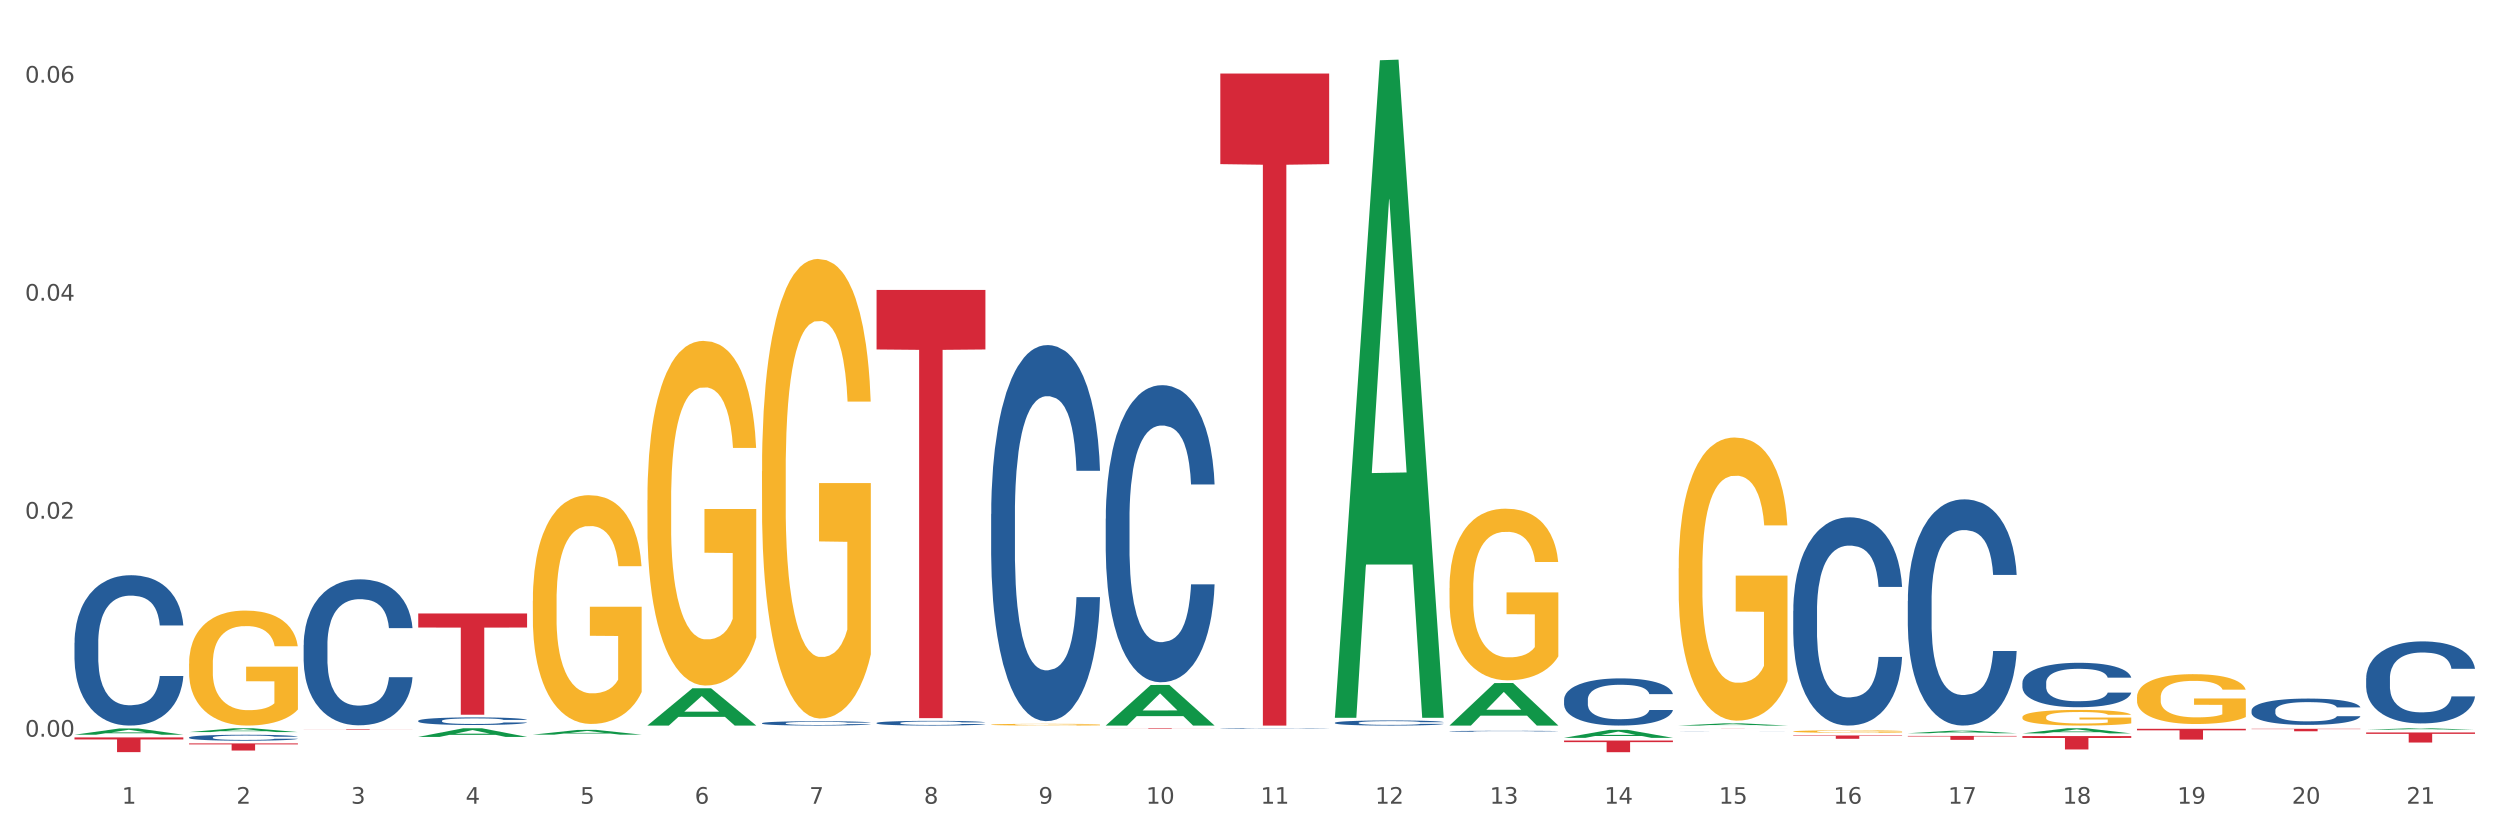<?xml version="1.0" encoding="utf-8" standalone="no"?>
<!DOCTYPE svg PUBLIC "-//W3C//DTD SVG 1.1//EN"
  "http://www.w3.org/Graphics/SVG/1.1/DTD/svg11.dtd">
<svg xmlns:xlink="http://www.w3.org/1999/xlink" width="1080pt" height="360pt" viewBox="0 0 1080 360" xmlns="http://www.w3.org/2000/svg" version="1.1">
 <rect x="0" y="0" width="1080" height="360" fill="#333333" stroke="none"/>
 <defs>
  <style type="text/css">*{stroke-linejoin: round; stroke-linecap: butt}</style>
 </defs>
 <g id="figure_1">
  <g id="patch_1">
   <path d="M 0 360 
L 1080 360 
L 1080 0 
L 0 0 
z
" style="fill: #ffffff; stroke: #ffffff; stroke-linejoin: miter"/>
  </g>
  <g id="axes_1">
   <g id="matplotlib.axis_1">
    <g id="xtick_1">
     <g id="text_1">
      <!-- 1 -->
      <g style="fill: #4d4d4d" transform="translate(52.633 347.204) scale(0.096 -0.096)">
       <defs>
        <path id="DejaVuSans-31" d="M 794 531 
L 1825 531 
L 1825 4091 
L 703 3866 
L 703 4441 
L 1819 4666 
L 2450 4666 
L 2450 531 
L 3481 531 
L 3481 0 
L 794 0 
L 794 531 
z
" transform="scale(0.016)"/>
       </defs>
       <use xlink:href="#DejaVuSans-31"/>
      </g>
     </g>
    </g>
    <g id="xtick_2">
     <g id="text_2">
      <!-- 2 -->
      <g style="fill: #4d4d4d" transform="translate(102.133 347.204) scale(0.096 -0.096)">
       <defs>
        <path id="DejaVuSans-32" d="M 1228 531 
L 3431 531 
L 3431 0 
L 469 0 
L 469 531 
Q 828 903 1448 1529 
Q 2069 2156 2228 2338 
Q 2531 2678 2651 2914 
Q 2772 3150 2772 3378 
Q 2772 3750 2511 3984 
Q 2250 4219 1831 4219 
Q 1534 4219 1204 4116 
Q 875 4013 500 3803 
L 500 4441 
Q 881 4594 1212 4672 
Q 1544 4750 1819 4750 
Q 2544 4750 2975 4387 
Q 3406 4025 3406 3419 
Q 3406 3131 3298 2873 
Q 3191 2616 2906 2266 
Q 2828 2175 2409 1742 
Q 1991 1309 1228 531 
z
" transform="scale(0.016)"/>
       </defs>
       <use xlink:href="#DejaVuSans-32"/>
      </g>
     </g>
    </g>
    <g id="xtick_3">
     <g id="text_3">
      <!-- 3 -->
      <g style="fill: #4d4d4d" transform="translate(151.633 347.204) scale(0.096 -0.096)">
       <defs>
        <path id="DejaVuSans-33" d="M 2597 2516 
Q 3050 2419 3304 2112 
Q 3559 1806 3559 1356 
Q 3559 666 3084 287 
Q 2609 -91 1734 -91 
Q 1441 -91 1130 -33 
Q 819 25 488 141 
L 488 750 
Q 750 597 1062 519 
Q 1375 441 1716 441 
Q 2309 441 2620 675 
Q 2931 909 2931 1356 
Q 2931 1769 2642 2001 
Q 2353 2234 1838 2234 
L 1294 2234 
L 1294 2753 
L 1863 2753 
Q 2328 2753 2575 2939 
Q 2822 3125 2822 3475 
Q 2822 3834 2567 4026 
Q 2313 4219 1838 4219 
Q 1578 4219 1281 4162 
Q 984 4106 628 3988 
L 628 4550 
Q 988 4650 1302 4700 
Q 1616 4750 1894 4750 
Q 2613 4750 3031 4423 
Q 3450 4097 3450 3541 
Q 3450 3153 3228 2886 
Q 3006 2619 2597 2516 
z
" transform="scale(0.016)"/>
       </defs>
       <use xlink:href="#DejaVuSans-33"/>
      </g>
     </g>
    </g>
    <g id="xtick_4">
     <g id="text_4">
      <!-- 4 -->
      <g style="fill: #4d4d4d" transform="translate(201.133 347.204) scale(0.096 -0.096)">
       <defs>
        <path id="DejaVuSans-34" d="M 2419 4116 
L 825 1625 
L 2419 1625 
L 2419 4116 
z
M 2253 4666 
L 3047 4666 
L 3047 1625 
L 3713 1625 
L 3713 1100 
L 3047 1100 
L 3047 0 
L 2419 0 
L 2419 1100 
L 313 1100 
L 313 1709 
L 2253 4666 
z
" transform="scale(0.016)"/>
       </defs>
       <use xlink:href="#DejaVuSans-34"/>
      </g>
     </g>
    </g>
    <g id="xtick_5">
     <g id="text_5">
      <!-- 5 -->
      <g style="fill: #4d4d4d" transform="translate(250.633 347.204) scale(0.096 -0.096)">
       <defs>
        <path id="DejaVuSans-35" d="M 691 4666 
L 3169 4666 
L 3169 4134 
L 1269 4134 
L 1269 2991 
Q 1406 3038 1543 3061 
Q 1681 3084 1819 3084 
Q 2600 3084 3056 2656 
Q 3513 2228 3513 1497 
Q 3513 744 3044 326 
Q 2575 -91 1722 -91 
Q 1428 -91 1123 -41 
Q 819 9 494 109 
L 494 744 
Q 775 591 1075 516 
Q 1375 441 1709 441 
Q 2250 441 2565 725 
Q 2881 1009 2881 1497 
Q 2881 1984 2565 2268 
Q 2250 2553 1709 2553 
Q 1456 2553 1204 2497 
Q 953 2441 691 2322 
L 691 4666 
z
" transform="scale(0.016)"/>
       </defs>
       <use xlink:href="#DejaVuSans-35"/>
      </g>
     </g>
    </g>
    <g id="xtick_6">
     <g id="text_6">
      <!-- 6 -->
      <g style="fill: #4d4d4d" transform="translate(300.134 347.204) scale(0.096 -0.096)">
       <defs>
        <path id="DejaVuSans-36" d="M 2113 2584 
Q 1688 2584 1439 2293 
Q 1191 2003 1191 1497 
Q 1191 994 1439 701 
Q 1688 409 2113 409 
Q 2538 409 2786 701 
Q 3034 994 3034 1497 
Q 3034 2003 2786 2293 
Q 2538 2584 2113 2584 
z
M 3366 4563 
L 3366 3988 
Q 3128 4100 2886 4159 
Q 2644 4219 2406 4219 
Q 1781 4219 1451 3797 
Q 1122 3375 1075 2522 
Q 1259 2794 1537 2939 
Q 1816 3084 2150 3084 
Q 2853 3084 3261 2657 
Q 3669 2231 3669 1497 
Q 3669 778 3244 343 
Q 2819 -91 2113 -91 
Q 1303 -91 875 529 
Q 447 1150 447 2328 
Q 447 3434 972 4092 
Q 1497 4750 2381 4750 
Q 2619 4750 2861 4703 
Q 3103 4656 3366 4563 
z
" transform="scale(0.016)"/>
       </defs>
       <use xlink:href="#DejaVuSans-36"/>
      </g>
     </g>
    </g>
    <g id="xtick_7">
     <g id="text_7">
      <!-- 7 -->
      <g style="fill: #4d4d4d" transform="translate(349.634 347.204) scale(0.096 -0.096)">
       <defs>
        <path id="DejaVuSans-37" d="M 525 4666 
L 3525 4666 
L 3525 4397 
L 1831 0 
L 1172 0 
L 2766 4134 
L 525 4134 
L 525 4666 
z
" transform="scale(0.016)"/>
       </defs>
       <use xlink:href="#DejaVuSans-37"/>
      </g>
     </g>
    </g>
    <g id="xtick_8">
     <g id="text_8">
      <!-- 8 -->
      <g style="fill: #4d4d4d" transform="translate(399.134 347.204) scale(0.096 -0.096)">
       <defs>
        <path id="DejaVuSans-38" d="M 2034 2216 
Q 1584 2216 1326 1975 
Q 1069 1734 1069 1313 
Q 1069 891 1326 650 
Q 1584 409 2034 409 
Q 2484 409 2743 651 
Q 3003 894 3003 1313 
Q 3003 1734 2745 1975 
Q 2488 2216 2034 2216 
z
M 1403 2484 
Q 997 2584 770 2862 
Q 544 3141 544 3541 
Q 544 4100 942 4425 
Q 1341 4750 2034 4750 
Q 2731 4750 3128 4425 
Q 3525 4100 3525 3541 
Q 3525 3141 3298 2862 
Q 3072 2584 2669 2484 
Q 3125 2378 3379 2068 
Q 3634 1759 3634 1313 
Q 3634 634 3220 271 
Q 2806 -91 2034 -91 
Q 1263 -91 848 271 
Q 434 634 434 1313 
Q 434 1759 690 2068 
Q 947 2378 1403 2484 
z
M 1172 3481 
Q 1172 3119 1398 2916 
Q 1625 2713 2034 2713 
Q 2441 2713 2670 2916 
Q 2900 3119 2900 3481 
Q 2900 3844 2670 4047 
Q 2441 4250 2034 4250 
Q 1625 4250 1398 4047 
Q 1172 3844 1172 3481 
z
" transform="scale(0.016)"/>
       </defs>
       <use xlink:href="#DejaVuSans-38"/>
      </g>
     </g>
    </g>
    <g id="xtick_9">
     <g id="text_9">
      <!-- 9 -->
      <g style="fill: #4d4d4d" transform="translate(448.634 347.204) scale(0.096 -0.096)">
       <defs>
        <path id="DejaVuSans-39" d="M 703 97 
L 703 672 
Q 941 559 1184 500 
Q 1428 441 1663 441 
Q 2288 441 2617 861 
Q 2947 1281 2994 2138 
Q 2813 1869 2534 1725 
Q 2256 1581 1919 1581 
Q 1219 1581 811 2004 
Q 403 2428 403 3163 
Q 403 3881 828 4315 
Q 1253 4750 1959 4750 
Q 2769 4750 3195 4129 
Q 3622 3509 3622 2328 
Q 3622 1225 3098 567 
Q 2575 -91 1691 -91 
Q 1453 -91 1209 -44 
Q 966 3 703 97 
z
M 1959 2075 
Q 2384 2075 2632 2365 
Q 2881 2656 2881 3163 
Q 2881 3666 2632 3958 
Q 2384 4250 1959 4250 
Q 1534 4250 1286 3958 
Q 1038 3666 1038 3163 
Q 1038 2656 1286 2365 
Q 1534 2075 1959 2075 
z
" transform="scale(0.016)"/>
       </defs>
       <use xlink:href="#DejaVuSans-39"/>
      </g>
     </g>
    </g>
    <g id="xtick_10">
     <g id="text_10">
      <!-- 10 -->
      <g style="fill: #4d4d4d" transform="translate(495.079 347.204) scale(0.096 -0.096)">
       <defs>
        <path id="DejaVuSans-30" d="M 2034 4250 
Q 1547 4250 1301 3770 
Q 1056 3291 1056 2328 
Q 1056 1369 1301 889 
Q 1547 409 2034 409 
Q 2525 409 2770 889 
Q 3016 1369 3016 2328 
Q 3016 3291 2770 3770 
Q 2525 4250 2034 4250 
z
M 2034 4750 
Q 2819 4750 3233 4129 
Q 3647 3509 3647 2328 
Q 3647 1150 3233 529 
Q 2819 -91 2034 -91 
Q 1250 -91 836 529 
Q 422 1150 422 2328 
Q 422 3509 836 4129 
Q 1250 4750 2034 4750 
z
" transform="scale(0.016)"/>
       </defs>
       <use xlink:href="#DejaVuSans-31"/>
       <use xlink:href="#DejaVuSans-30" transform="translate(63.623 0)"/>
      </g>
     </g>
    </g>
    <g id="xtick_11">
     <g id="text_11">
      <!-- 11 -->
      <g style="fill: #4d4d4d" transform="translate(544.58 347.204) scale(0.096 -0.096)">
       <use xlink:href="#DejaVuSans-31"/>
       <use xlink:href="#DejaVuSans-31" transform="translate(63.623 0)"/>
      </g>
     </g>
    </g>
    <g id="xtick_12">
     <g id="text_12">
      <!-- 12 -->
      <g style="fill: #4d4d4d" transform="translate(594.08 347.204) scale(0.096 -0.096)">
       <use xlink:href="#DejaVuSans-31"/>
       <use xlink:href="#DejaVuSans-32" transform="translate(63.623 0)"/>
      </g>
     </g>
    </g>
    <g id="xtick_13">
     <g id="text_13">
      <!-- 13 -->
      <g style="fill: #4d4d4d" transform="translate(643.58 347.204) scale(0.096 -0.096)">
       <use xlink:href="#DejaVuSans-31"/>
       <use xlink:href="#DejaVuSans-33" transform="translate(63.623 0)"/>
      </g>
     </g>
    </g>
    <g id="xtick_14">
     <g id="text_14">
      <!-- 14 -->
      <g style="fill: #4d4d4d" transform="translate(693.08 347.204) scale(0.096 -0.096)">
       <use xlink:href="#DejaVuSans-31"/>
       <use xlink:href="#DejaVuSans-34" transform="translate(63.623 0)"/>
      </g>
     </g>
    </g>
    <g id="xtick_15">
     <g id="text_15">
      <!-- 15 -->
      <g style="fill: #4d4d4d" transform="translate(742.58 347.204) scale(0.096 -0.096)">
       <use xlink:href="#DejaVuSans-31"/>
       <use xlink:href="#DejaVuSans-35" transform="translate(63.623 0)"/>
      </g>
     </g>
    </g>
    <g id="xtick_16">
     <g id="text_16">
      <!-- 16 -->
      <g style="fill: #4d4d4d" transform="translate(792.08 347.204) scale(0.096 -0.096)">
       <use xlink:href="#DejaVuSans-31"/>
       <use xlink:href="#DejaVuSans-36" transform="translate(63.623 0)"/>
      </g>
     </g>
    </g>
    <g id="xtick_17">
     <g id="text_17">
      <!-- 17 -->
      <g style="fill: #4d4d4d" transform="translate(841.58 347.204) scale(0.096 -0.096)">
       <use xlink:href="#DejaVuSans-31"/>
       <use xlink:href="#DejaVuSans-37" transform="translate(63.623 0)"/>
      </g>
     </g>
    </g>
    <g id="xtick_18">
     <g id="text_18">
      <!-- 18 -->
      <g style="fill: #4d4d4d" transform="translate(891.08 347.204) scale(0.096 -0.096)">
       <use xlink:href="#DejaVuSans-31"/>
       <use xlink:href="#DejaVuSans-38" transform="translate(63.623 0)"/>
      </g>
     </g>
    </g>
    <g id="xtick_19">
     <g id="text_19">
      <!-- 19 -->
      <g style="fill: #4d4d4d" transform="translate(940.58 347.204) scale(0.096 -0.096)">
       <use xlink:href="#DejaVuSans-31"/>
       <use xlink:href="#DejaVuSans-39" transform="translate(63.623 0)"/>
      </g>
     </g>
    </g>
    <g id="xtick_20">
     <g id="text_20">
      <!-- 20 -->
      <g style="fill: #4d4d4d" transform="translate(990.08 347.204) scale(0.096 -0.096)">
       <use xlink:href="#DejaVuSans-32"/>
       <use xlink:href="#DejaVuSans-30" transform="translate(63.623 0)"/>
      </g>
     </g>
    </g>
    <g id="xtick_21">
     <g id="text_21">
      <!-- 21 -->
      <g style="fill: #4d4d4d" transform="translate(1039.58 347.204) scale(0.096 -0.096)">
       <use xlink:href="#DejaVuSans-32"/>
       <use xlink:href="#DejaVuSans-31" transform="translate(63.623 0)"/>
      </g>
     </g>
    </g>
    <g id="xtick_22"/>
    <g id="xtick_23"/>
    <g id="xtick_24"/>
    <g id="xtick_25"/>
    <g id="xtick_26"/>
    <g id="xtick_27"/>
    <g id="xtick_28"/>
    <g id="xtick_29"/>
    <g id="xtick_30"/>
    <g id="xtick_31"/>
    <g id="xtick_32"/>
    <g id="xtick_33"/>
    <g id="xtick_34"/>
    <g id="xtick_35"/>
    <g id="xtick_36"/>
    <g id="xtick_37"/>
    <g id="xtick_38"/>
    <g id="xtick_39"/>
    <g id="xtick_40"/>
    <g id="xtick_41"/>
   </g>
   <g id="matplotlib.axis_2">
    <g id="ytick_1">
     <g id="text_22">
      <!-- 0.00 -->
      <g style="fill: #4d4d4d" transform="translate(10.8 318.249) scale(0.096 -0.096)">
       <defs>
        <path id="DejaVuSans-2e" d="M 684 794 
L 1344 794 
L 1344 0 
L 684 0 
L 684 794 
z
" transform="scale(0.016)"/>
       </defs>
       <use xlink:href="#DejaVuSans-30"/>
       <use xlink:href="#DejaVuSans-2e" transform="translate(63.623 0)"/>
       <use xlink:href="#DejaVuSans-30" transform="translate(95.41 0)"/>
       <use xlink:href="#DejaVuSans-30" transform="translate(159.033 0)"/>
      </g>
     </g>
    </g>
    <g id="ytick_2">
     <g id="text_23">
      <!-- 0.02 -->
      <g style="fill: #4d4d4d" transform="translate(10.8 224.067) scale(0.096 -0.096)">
       <use xlink:href="#DejaVuSans-30"/>
       <use xlink:href="#DejaVuSans-2e" transform="translate(63.623 0)"/>
       <use xlink:href="#DejaVuSans-30" transform="translate(95.41 0)"/>
       <use xlink:href="#DejaVuSans-32" transform="translate(159.033 0)"/>
      </g>
     </g>
    </g>
    <g id="ytick_3">
     <g id="text_24">
      <!-- 0.04 -->
      <g style="fill: #4d4d4d" transform="translate(10.8 129.885) scale(0.096 -0.096)">
       <use xlink:href="#DejaVuSans-30"/>
       <use xlink:href="#DejaVuSans-2e" transform="translate(63.623 0)"/>
       <use xlink:href="#DejaVuSans-30" transform="translate(95.41 0)"/>
       <use xlink:href="#DejaVuSans-34" transform="translate(159.033 0)"/>
      </g>
     </g>
    </g>
    <g id="ytick_4">
     <g id="text_25">
      <!-- 0.06 -->
      <g style="fill: #4d4d4d" transform="translate(10.8 35.702) scale(0.096 -0.096)">
       <use xlink:href="#DejaVuSans-30"/>
       <use xlink:href="#DejaVuSans-2e" transform="translate(63.623 0)"/>
       <use xlink:href="#DejaVuSans-30" transform="translate(95.41 0)"/>
       <use xlink:href="#DejaVuSans-36" transform="translate(159.033 0)"/>
      </g>
     </g>
    </g>
    <g id="ytick_5"/>
    <g id="ytick_6"/>
    <g id="ytick_7"/>
   </g>
   <g id="PolyCollection_1">
    <path d="M 873.675 309.807 
L 873.731 309.801 
L 873.731 309.578 
L 873.842 309.387 
L 874.397 308.923 
L 875.23 308.54 
L 875.84 308.336 
L 876.451 308.169 
L 877.173 308.002 
L 878.061 307.829 
L 879.671 307.576 
L 880.67 307.446 
L 881.892 307.31 
L 884.113 307.113 
L 885.723 307.001 
L 887.388 306.909 
L 890.109 306.797 
L 891.885 306.748 
L 893.773 306.711 
L 896.049 306.686 
L 897.77 306.68 
L 901.546 306.699 
L 904.766 306.754 
L 906.32 306.797 
L 908.319 306.872 
L 909.374 306.921 
L 911.095 307.02 
L 912.872 307.15 
L 914.093 307.261 
L 915.925 307.471 
L 917.313 307.681 
L 918.59 307.941 
L 919.256 308.12 
L 919.756 308.287 
L 920.2 308.478 
L 920.644 308.781 
L 910.651 308.781 
L 910.262 308.565 
L 909.652 308.361 
L 908.763 308.163 
L 907.986 308.039 
L 906.654 307.885 
L 905.432 307.786 
L 904.155 307.712 
L 902.601 307.65 
L 901.379 307.619 
L 899.658 307.595 
L 896.271 307.601 
L 893.995 307.65 
L 892.441 307.712 
L 891.441 307.768 
L 890.553 307.829 
L 889.554 307.916 
L 888.388 308.046 
L 887.555 308.163 
L 886.722 308.311 
L 886.056 308.46 
L 885.445 308.633 
L 884.945 308.818 
L 884.557 309.01 
L 884.224 309.244 
L 883.946 309.634 
L 883.946 310.48 
L 884.057 310.672 
L 884.335 310.925 
L 884.668 311.117 
L 885.223 311.345 
L 885.723 311.5 
L 886.667 311.722 
L 887.721 311.908 
L 888.554 312.025 
L 889.387 312.124 
L 890.831 312.26 
L 892.441 312.371 
L 893.829 312.439 
L 895.716 312.501 
L 896.993 312.526 
L 898.104 312.538 
L 900.824 312.538 
L 902.767 312.519 
L 904.932 312.476 
L 906.598 312.421 
L 907.986 312.353 
L 909.541 312.241 
L 910.54 312.136 
L 910.54 310.845 
L 898.326 310.839 
L 898.326 309.98 
L 920.7 309.98 
L 920.7 312.501 
L 919.756 312.631 
L 918.701 312.748 
L 917.591 312.853 
L 915.925 312.983 
L 913.927 313.106 
L 912.15 313.193 
L 910.262 313.267 
L 908.042 313.335 
L 905.155 313.397 
L 903.378 313.422 
L 901.157 313.44 
L 898.548 313.446 
L 896.271 313.434 
L 894.051 313.403 
L 891.719 313.347 
L 889.443 313.267 
L 887.721 313.187 
L 886 313.088 
L 884.168 312.958 
L 882.725 312.835 
L 881.614 312.723 
L 880.393 312.581 
L 879.06 312.396 
L 878.061 312.229 
L 877.173 312.056 
L 876.229 311.834 
L 875.563 311.642 
L 874.896 311.401 
L 874.508 311.222 
L 874.064 310.944 
L 873.731 310.554 
L 873.675 309.807 
z
" clip-path="url(#p8ea943f61d)" style="fill: #f7b32b"/>
    <path d="M 923.175 301.192 
L 923.231 301.173 
L 923.231 300.464 
L 923.342 299.854 
L 923.897 298.378 
L 924.73 297.159 
L 925.34 296.509 
L 925.951 295.978 
L 926.673 295.447 
L 927.561 294.896 
L 929.171 294.089 
L 930.17 293.676 
L 931.392 293.243 
L 933.613 292.613 
L 935.223 292.259 
L 936.888 291.964 
L 939.609 291.61 
L 941.385 291.452 
L 943.273 291.334 
L 945.549 291.256 
L 947.27 291.236 
L 951.046 291.295 
L 954.266 291.472 
L 955.82 291.61 
L 957.819 291.846 
L 958.874 292.003 
L 960.595 292.318 
L 962.372 292.731 
L 963.593 293.085 
L 965.425 293.754 
L 966.813 294.423 
L 968.09 295.25 
L 968.756 295.821 
L 969.256 296.352 
L 969.7 296.962 
L 970.144 297.926 
L 960.151 297.926 
L 959.762 297.237 
L 959.152 296.588 
L 958.263 295.958 
L 957.486 295.565 
L 956.154 295.073 
L 954.932 294.758 
L 953.655 294.522 
L 952.101 294.325 
L 950.879 294.227 
L 949.158 294.148 
L 945.771 294.168 
L 943.495 294.325 
L 941.941 294.522 
L 940.941 294.699 
L 940.053 294.896 
L 939.054 295.171 
L 937.888 295.584 
L 937.055 295.958 
L 936.222 296.43 
L 935.556 296.903 
L 934.945 297.454 
L 934.445 298.044 
L 934.057 298.654 
L 933.724 299.402 
L 933.446 300.641 
L 933.446 303.337 
L 933.557 303.947 
L 933.835 304.754 
L 934.168 305.364 
L 934.723 306.092 
L 935.223 306.584 
L 936.167 307.292 
L 937.221 307.882 
L 938.054 308.256 
L 938.887 308.571 
L 940.331 309.004 
L 941.941 309.358 
L 943.329 309.574 
L 945.216 309.771 
L 946.493 309.85 
L 947.604 309.889 
L 950.324 309.889 
L 952.267 309.83 
L 954.432 309.692 
L 956.098 309.515 
L 957.486 309.299 
L 959.041 308.945 
L 960.04 308.61 
L 960.04 304.498 
L 947.826 304.478 
L 947.826 301.743 
L 970.2 301.743 
L 970.2 309.771 
L 969.256 310.184 
L 968.201 310.558 
L 967.091 310.893 
L 965.425 311.306 
L 963.427 311.699 
L 961.65 311.975 
L 959.762 312.211 
L 957.542 312.427 
L 954.655 312.624 
L 952.878 312.703 
L 950.657 312.762 
L 948.048 312.782 
L 945.771 312.742 
L 943.551 312.644 
L 941.219 312.467 
L 938.943 312.211 
L 937.221 311.955 
L 935.5 311.64 
L 933.668 311.227 
L 932.225 310.834 
L 931.114 310.479 
L 929.893 310.027 
L 928.56 309.437 
L 927.561 308.905 
L 926.673 308.354 
L 925.729 307.646 
L 925.063 307.036 
L 924.396 306.269 
L 924.008 305.698 
L 923.564 304.813 
L 923.231 303.573 
L 923.175 301.192 
z
" clip-path="url(#p8ea943f61d)" style="fill: #f7b32b"/>
    <path d="M 824.175 316.762 
L 824.223 316.761 
L 843.615 315.641 
L 851.663 315.64 
L 871.2 316.764 
L 861.892 316.764 
L 857.674 316.502 
L 837.652 316.502 
L 837.507 316.507 
L 833.435 316.764 
L 824.175 316.764 
L 824.175 316.762 
L 840.173 316.346 
L 855.153 316.345 
L 847.736 315.88 
L 847.639 315.878 
L 847.542 315.881 
L 840.125 316.345 
L 840.173 316.346 
L 824.175 316.762 
z
" clip-path="url(#p8ea943f61d)" style="fill: #109648"/>
    <path d="M 873.675 316.836 
L 873.723 316.834 
L 893.115 314.604 
L 901.163 314.602 
L 920.7 316.84 
L 911.392 316.84 
L 907.174 316.319 
L 887.152 316.319 
L 887.007 316.327 
L 882.935 316.84 
L 873.675 316.84 
L 873.675 316.836 
L 889.673 316.008 
L 904.653 316.006 
L 897.236 315.079 
L 897.139 315.075 
L 897.042 315.081 
L 889.625 316.006 
L 889.673 316.008 
L 873.675 316.836 
z
" clip-path="url(#p8ea943f61d)" style="fill: #109648"/>
    <path d="M 428.175 313.042 
L 428.231 313.041 
L 428.231 313.016 
L 428.342 312.995 
L 428.897 312.943 
L 429.73 312.901 
L 430.34 312.878 
L 430.951 312.86 
L 431.673 312.841 
L 432.561 312.822 
L 434.171 312.794 
L 435.17 312.779 
L 436.392 312.764 
L 438.613 312.742 
L 440.223 312.73 
L 441.888 312.719 
L 444.609 312.707 
L 446.385 312.702 
L 448.273 312.697 
L 450.549 312.695 
L 452.27 312.694 
L 456.046 312.696 
L 459.266 312.702 
L 460.82 312.707 
L 462.819 312.715 
L 463.874 312.721 
L 465.595 312.732 
L 467.372 312.746 
L 468.593 312.759 
L 470.425 312.782 
L 471.813 312.805 
L 473.09 312.834 
L 473.756 312.854 
L 474.256 312.873 
L 474.7 312.894 
L 475.144 312.928 
L 465.151 312.928 
L 464.762 312.904 
L 464.152 312.881 
L 463.263 312.859 
L 462.486 312.845 
L 461.154 312.828 
L 459.932 312.817 
L 458.655 312.809 
L 457.101 312.802 
L 455.879 312.798 
L 454.158 312.796 
L 450.771 312.796 
L 448.495 312.802 
L 446.941 312.809 
L 445.941 312.815 
L 445.053 312.822 
L 444.054 312.831 
L 442.888 312.846 
L 442.055 312.859 
L 441.222 312.875 
L 440.556 312.892 
L 439.945 312.911 
L 439.445 312.932 
L 439.057 312.953 
L 438.724 312.979 
L 438.446 313.022 
L 438.446 313.117 
L 438.557 313.138 
L 438.835 313.166 
L 439.168 313.187 
L 439.723 313.213 
L 440.223 313.23 
L 441.167 313.255 
L 442.221 313.275 
L 443.054 313.288 
L 443.887 313.299 
L 445.331 313.314 
L 446.941 313.327 
L 448.329 313.334 
L 450.216 313.341 
L 451.493 313.344 
L 452.604 313.345 
L 455.324 313.345 
L 457.267 313.343 
L 459.432 313.338 
L 461.098 313.332 
L 462.486 313.325 
L 464.041 313.312 
L 465.04 313.301 
L 465.04 313.157 
L 452.826 313.156 
L 452.826 313.061 
L 475.2 313.061 
L 475.2 313.341 
L 474.256 313.356 
L 473.201 313.369 
L 472.091 313.38 
L 470.425 313.395 
L 468.427 313.409 
L 466.65 313.418 
L 464.762 313.426 
L 462.542 313.434 
L 459.655 313.441 
L 457.878 313.444 
L 455.657 313.446 
L 453.048 313.446 
L 450.771 313.445 
L 448.551 313.441 
L 446.219 313.435 
L 443.943 313.426 
L 442.221 313.417 
L 440.5 313.406 
L 438.668 313.392 
L 437.225 313.378 
L 436.114 313.366 
L 434.893 313.35 
L 433.56 313.33 
L 432.561 313.311 
L 431.673 313.292 
L 430.729 313.267 
L 430.063 313.246 
L 429.396 313.219 
L 429.008 313.199 
L 428.564 313.168 
L 428.231 313.125 
L 428.175 313.042 
z
" clip-path="url(#p8ea943f61d)" style="fill: #f7b32b"/>
    <path d="M 626.175 254.014 
L 626.231 253.946 
L 626.231 251.508 
L 626.342 249.408 
L 626.897 244.329 
L 627.73 240.13 
L 628.34 237.895 
L 628.951 236.066 
L 629.673 234.238 
L 630.561 232.341 
L 632.171 229.565 
L 633.17 228.142 
L 634.392 226.652 
L 636.613 224.485 
L 638.223 223.266 
L 639.888 222.25 
L 642.609 221.031 
L 644.385 220.489 
L 646.273 220.083 
L 648.549 219.812 
L 650.27 219.744 
L 654.046 219.948 
L 657.266 220.557 
L 658.82 221.031 
L 660.819 221.844 
L 661.874 222.386 
L 663.595 223.469 
L 665.372 224.892 
L 666.593 226.111 
L 668.425 228.413 
L 669.813 230.716 
L 671.09 233.56 
L 671.756 235.525 
L 672.256 237.353 
L 672.7 239.453 
L 673.144 242.771 
L 663.151 242.771 
L 662.762 240.401 
L 662.152 238.166 
L 661.263 235.999 
L 660.486 234.644 
L 659.154 232.951 
L 657.932 231.867 
L 656.655 231.055 
L 655.101 230.377 
L 653.879 230.039 
L 652.158 229.768 
L 648.771 229.836 
L 646.495 230.377 
L 644.941 231.055 
L 643.941 231.664 
L 643.053 232.341 
L 642.054 233.29 
L 640.888 234.712 
L 640.055 235.999 
L 639.222 237.624 
L 638.556 239.249 
L 637.945 241.146 
L 637.445 243.178 
L 637.057 245.277 
L 636.724 247.851 
L 636.446 252.117 
L 636.446 261.396 
L 636.557 263.495 
L 636.835 266.272 
L 637.168 268.372 
L 637.723 270.878 
L 638.223 272.571 
L 639.167 275.009 
L 640.221 277.041 
L 641.054 278.328 
L 641.887 279.411 
L 643.331 280.901 
L 644.941 282.12 
L 646.329 282.865 
L 648.216 283.542 
L 649.493 283.813 
L 650.604 283.949 
L 653.324 283.949 
L 655.267 283.746 
L 657.432 283.272 
L 659.098 282.662 
L 660.486 281.917 
L 662.041 280.698 
L 663.04 279.547 
L 663.04 265.392 
L 650.826 265.324 
L 650.826 255.91 
L 673.2 255.91 
L 673.2 283.542 
L 672.256 284.965 
L 671.201 286.251 
L 670.091 287.403 
L 668.425 288.825 
L 666.427 290.18 
L 664.65 291.128 
L 662.762 291.94 
L 660.542 292.685 
L 657.655 293.363 
L 655.878 293.634 
L 653.657 293.837 
L 651.048 293.905 
L 648.771 293.769 
L 646.551 293.43 
L 644.219 292.821 
L 641.943 291.94 
L 640.221 291.06 
L 638.5 289.976 
L 636.668 288.554 
L 635.225 287.2 
L 634.114 285.981 
L 632.893 284.423 
L 631.56 282.391 
L 630.561 280.562 
L 629.673 278.666 
L 628.729 276.228 
L 628.063 274.128 
L 627.396 271.487 
L 627.008 269.523 
L 626.564 266.475 
L 626.231 262.209 
L 626.175 254.014 
z
" clip-path="url(#p8ea943f61d)" style="fill: #f7b32b"/>
    <path d="M 774.675 315.993 
L 774.731 315.992 
L 774.731 315.957 
L 774.842 315.927 
L 775.397 315.854 
L 776.23 315.793 
L 776.84 315.761 
L 777.451 315.735 
L 778.173 315.708 
L 779.061 315.681 
L 780.671 315.641 
L 781.67 315.621 
L 782.892 315.599 
L 785.113 315.568 
L 786.723 315.55 
L 788.388 315.536 
L 791.109 315.518 
L 792.885 315.51 
L 794.773 315.505 
L 797.049 315.501 
L 798.77 315.5 
L 802.546 315.503 
L 805.766 315.511 
L 807.32 315.518 
L 809.319 315.53 
L 810.374 315.538 
L 812.095 315.553 
L 813.872 315.574 
L 815.093 315.591 
L 816.925 315.625 
L 818.313 315.658 
L 819.59 315.699 
L 820.256 315.727 
L 820.756 315.753 
L 821.2 315.783 
L 821.644 315.831 
L 811.651 315.831 
L 811.262 315.797 
L 810.652 315.765 
L 809.763 315.734 
L 808.986 315.714 
L 807.654 315.69 
L 806.432 315.674 
L 805.155 315.663 
L 803.601 315.653 
L 802.379 315.648 
L 800.658 315.644 
L 797.271 315.645 
L 794.995 315.653 
L 793.441 315.663 
L 792.441 315.671 
L 791.553 315.681 
L 790.554 315.695 
L 789.388 315.715 
L 788.555 315.734 
L 787.722 315.757 
L 787.056 315.781 
L 786.445 315.808 
L 785.945 315.837 
L 785.557 315.867 
L 785.224 315.904 
L 784.946 315.966 
L 784.946 316.099 
L 785.057 316.13 
L 785.335 316.17 
L 785.668 316.2 
L 786.223 316.236 
L 786.723 316.26 
L 787.667 316.295 
L 788.721 316.325 
L 789.554 316.343 
L 790.387 316.359 
L 791.831 316.38 
L 793.441 316.398 
L 794.829 316.408 
L 796.716 316.418 
L 797.993 316.422 
L 799.104 316.424 
L 801.824 316.424 
L 803.767 316.421 
L 805.932 316.414 
L 807.598 316.406 
L 808.986 316.395 
L 810.541 316.377 
L 811.54 316.361 
L 811.54 316.157 
L 799.326 316.156 
L 799.326 316.02 
L 821.7 316.02 
L 821.7 316.418 
L 820.756 316.439 
L 819.701 316.457 
L 818.591 316.474 
L 816.925 316.494 
L 814.927 316.514 
L 813.15 316.527 
L 811.262 316.539 
L 809.042 316.55 
L 806.155 316.56 
L 804.378 316.563 
L 802.157 316.566 
L 799.548 316.567 
L 797.271 316.565 
L 795.051 316.561 
L 792.719 316.552 
L 790.443 316.539 
L 788.721 316.526 
L 787 316.511 
L 785.168 316.49 
L 783.725 316.471 
L 782.614 316.453 
L 781.393 316.431 
L 780.06 316.402 
L 779.061 316.375 
L 778.173 316.348 
L 777.229 316.313 
L 776.563 316.283 
L 775.896 316.245 
L 775.508 316.216 
L 775.064 316.172 
L 774.731 316.111 
L 774.675 315.993 
z
" clip-path="url(#p8ea943f61d)" style="fill: #f7b32b"/>
    <path d="M 230.175 259.587 
L 230.231 259.496 
L 230.231 256.247 
L 230.342 253.449 
L 230.897 246.679 
L 231.73 241.082 
L 232.34 238.104 
L 232.951 235.666 
L 233.673 233.229 
L 234.561 230.702 
L 236.171 227.001 
L 237.17 225.105 
L 238.392 223.12 
L 240.613 220.231 
L 242.223 218.606 
L 243.888 217.252 
L 246.609 215.628 
L 248.385 214.905 
L 250.273 214.364 
L 252.549 214.003 
L 254.27 213.913 
L 258.046 214.183 
L 261.266 214.996 
L 262.82 215.628 
L 264.819 216.711 
L 265.874 217.433 
L 267.595 218.877 
L 269.372 220.773 
L 270.593 222.397 
L 272.425 225.466 
L 273.813 228.535 
L 275.09 232.327 
L 275.756 234.944 
L 276.256 237.381 
L 276.7 240.18 
L 277.144 244.603 
L 267.151 244.603 
L 266.762 241.443 
L 266.152 238.465 
L 265.263 235.576 
L 264.486 233.771 
L 263.154 231.514 
L 261.932 230.07 
L 260.655 228.987 
L 259.101 228.084 
L 257.879 227.633 
L 256.158 227.272 
L 252.771 227.362 
L 250.495 228.084 
L 248.941 228.987 
L 247.941 229.799 
L 247.053 230.702 
L 246.054 231.966 
L 244.888 233.861 
L 244.055 235.576 
L 243.222 237.743 
L 242.556 239.909 
L 241.945 242.436 
L 241.445 245.144 
L 241.057 247.942 
L 240.724 251.373 
L 240.446 257.059 
L 240.446 269.426 
L 240.557 272.224 
L 240.835 275.925 
L 241.168 278.723 
L 241.723 282.063 
L 242.223 284.319 
L 243.167 287.569 
L 244.221 290.277 
L 245.054 291.992 
L 245.887 293.436 
L 247.331 295.422 
L 248.941 297.047 
L 250.329 298.04 
L 252.216 298.942 
L 253.493 299.303 
L 254.604 299.484 
L 257.324 299.484 
L 259.267 299.213 
L 261.432 298.581 
L 263.098 297.769 
L 264.486 296.776 
L 266.041 295.151 
L 267.04 293.617 
L 267.04 274.751 
L 254.826 274.661 
L 254.826 262.114 
L 277.2 262.114 
L 277.2 298.942 
L 276.256 300.838 
L 275.201 302.553 
L 274.091 304.087 
L 272.425 305.983 
L 270.427 307.788 
L 268.65 309.052 
L 266.762 310.135 
L 264.542 311.128 
L 261.655 312.031 
L 259.878 312.392 
L 257.657 312.663 
L 255.048 312.753 
L 252.771 312.572 
L 250.551 312.121 
L 248.219 311.309 
L 245.943 310.135 
L 244.221 308.962 
L 242.5 307.517 
L 240.668 305.622 
L 239.225 303.817 
L 238.114 302.192 
L 236.893 300.116 
L 235.56 297.408 
L 234.561 294.971 
L 233.673 292.443 
L 232.729 289.194 
L 232.063 286.395 
L 231.396 282.875 
L 231.008 280.257 
L 230.564 276.195 
L 230.231 270.509 
L 230.175 259.587 
z
" clip-path="url(#p8ea943f61d)" style="fill: #f7b32b"/>
    <path d="M 1022.175 315.257 
L 1022.223 315.256 
L 1041.615 314.602 
L 1049.663 314.602 
L 1069.2 315.258 
L 1059.892 315.258 
L 1055.674 315.105 
L 1035.652 315.105 
L 1035.507 315.108 
L 1031.435 315.258 
L 1022.175 315.258 
L 1022.175 315.257 
L 1038.173 315.014 
L 1053.153 315.013 
L 1045.736 314.742 
L 1045.639 314.74 
L 1045.542 314.742 
L 1038.125 315.013 
L 1038.173 315.014 
L 1022.175 315.257 
z
" clip-path="url(#p8ea943f61d)" style="fill: #109648"/>
    <path d="M 81.675 286.722 
L 81.731 286.677 
L 81.731 285.043 
L 81.842 283.637 
L 82.397 280.234 
L 83.23 277.421 
L 83.84 275.924 
L 84.451 274.699 
L 85.173 273.473 
L 86.061 272.203 
L 87.671 270.343 
L 88.67 269.39 
L 89.892 268.392 
L 92.113 266.94 
L 93.723 266.123 
L 95.388 265.443 
L 98.109 264.626 
L 99.885 264.263 
L 101.773 263.991 
L 104.049 263.809 
L 105.77 263.764 
L 109.546 263.9 
L 112.766 264.308 
L 114.32 264.626 
L 116.319 265.17 
L 117.374 265.533 
L 119.095 266.259 
L 120.872 267.212 
L 122.093 268.029 
L 123.925 269.571 
L 125.313 271.114 
L 126.59 273.02 
L 127.256 274.336 
L 127.756 275.561 
L 128.2 276.967 
L 128.644 279.19 
L 118.651 279.19 
L 118.262 277.602 
L 117.652 276.105 
L 116.763 274.653 
L 115.986 273.746 
L 114.654 272.611 
L 113.432 271.885 
L 112.155 271.341 
L 110.601 270.887 
L 109.379 270.66 
L 107.658 270.479 
L 104.271 270.524 
L 101.995 270.887 
L 100.441 271.341 
L 99.441 271.749 
L 98.553 272.203 
L 97.554 272.838 
L 96.388 273.791 
L 95.555 274.653 
L 94.722 275.742 
L 94.056 276.831 
L 93.445 278.101 
L 92.945 279.463 
L 92.557 280.869 
L 92.224 282.593 
L 91.946 285.452 
L 91.946 291.668 
L 92.057 293.074 
L 92.335 294.934 
L 92.668 296.341 
L 93.223 298.02 
L 93.723 299.154 
L 94.667 300.787 
L 95.721 302.149 
L 96.554 303.011 
L 97.387 303.737 
L 98.831 304.735 
L 100.441 305.552 
L 101.829 306.051 
L 103.716 306.504 
L 104.993 306.686 
L 106.104 306.777 
L 108.824 306.777 
L 110.767 306.64 
L 112.932 306.323 
L 114.598 305.915 
L 115.986 305.415 
L 117.541 304.599 
L 118.54 303.827 
L 118.54 294.345 
L 106.326 294.299 
L 106.326 287.993 
L 128.7 287.993 
L 128.7 306.504 
L 127.756 307.457 
L 126.701 308.319 
L 125.591 309.091 
L 123.925 310.043 
L 121.927 310.951 
L 120.15 311.586 
L 118.262 312.131 
L 116.042 312.63 
L 113.155 313.083 
L 111.378 313.265 
L 109.157 313.401 
L 106.548 313.446 
L 104.271 313.356 
L 102.051 313.129 
L 99.719 312.72 
L 97.443 312.131 
L 95.721 311.541 
L 94 310.815 
L 92.168 309.862 
L 90.725 308.954 
L 89.614 308.138 
L 88.393 307.094 
L 87.06 305.733 
L 86.061 304.508 
L 85.173 303.238 
L 84.229 301.604 
L 83.563 300.198 
L 82.896 298.428 
L 82.508 297.112 
L 82.064 295.071 
L 81.731 292.212 
L 81.675 286.722 
z
" clip-path="url(#p8ea943f61d)" style="fill: #f7b32b"/>
    <path d="M 329.175 203.608 
L 329.231 203.426 
L 329.231 196.898 
L 329.342 191.277 
L 329.897 177.677 
L 330.73 166.434 
L 331.34 160.45 
L 331.951 155.554 
L 332.673 150.658 
L 333.561 145.581 
L 335.171 138.146 
L 336.17 134.338 
L 337.392 130.349 
L 339.613 124.547 
L 341.223 121.283 
L 342.888 118.563 
L 345.609 115.299 
L 347.385 113.848 
L 349.273 112.76 
L 351.549 112.035 
L 353.27 111.853 
L 357.046 112.397 
L 360.266 114.029 
L 361.82 115.299 
L 363.819 117.475 
L 364.874 118.925 
L 366.595 121.827 
L 368.372 125.634 
L 369.593 128.898 
L 371.425 135.064 
L 372.813 141.229 
L 374.09 148.845 
L 374.756 154.104 
L 375.256 159 
L 375.7 164.621 
L 376.144 173.506 
L 366.151 173.506 
L 365.762 167.16 
L 365.152 161.176 
L 364.263 155.373 
L 363.486 151.746 
L 362.154 147.213 
L 360.932 144.312 
L 359.655 142.136 
L 358.101 140.322 
L 356.879 139.416 
L 355.158 138.69 
L 351.771 138.872 
L 349.495 140.322 
L 347.941 142.136 
L 346.941 143.768 
L 346.053 145.581 
L 345.054 148.12 
L 343.888 151.928 
L 343.055 155.373 
L 342.222 159.725 
L 341.556 164.077 
L 340.945 169.154 
L 340.445 174.594 
L 340.057 180.216 
L 339.724 187.106 
L 339.446 198.53 
L 339.446 223.373 
L 339.557 228.994 
L 339.835 236.429 
L 340.168 242.05 
L 340.723 248.759 
L 341.223 253.293 
L 342.167 259.821 
L 343.221 265.261 
L 344.054 268.706 
L 344.887 271.607 
L 346.331 275.597 
L 347.941 278.861 
L 349.329 280.855 
L 351.216 282.669 
L 352.493 283.394 
L 353.604 283.757 
L 356.324 283.757 
L 358.267 283.213 
L 360.432 281.943 
L 362.098 280.311 
L 363.486 278.317 
L 365.041 275.053 
L 366.04 271.97 
L 366.04 234.071 
L 353.826 233.89 
L 353.826 208.685 
L 376.2 208.685 
L 376.2 282.669 
L 375.256 286.477 
L 374.201 289.922 
L 373.091 293.005 
L 371.425 296.813 
L 369.427 300.439 
L 367.65 302.978 
L 365.762 305.154 
L 363.542 307.148 
L 360.655 308.962 
L 358.878 309.687 
L 356.657 310.231 
L 354.048 310.412 
L 351.771 310.05 
L 349.551 309.143 
L 347.219 307.511 
L 344.943 305.154 
L 343.221 302.797 
L 341.5 299.895 
L 339.668 296.087 
L 338.225 292.461 
L 337.114 289.197 
L 335.893 285.026 
L 334.56 279.586 
L 333.561 274.69 
L 332.673 269.613 
L 331.729 263.085 
L 331.063 257.463 
L 330.396 250.391 
L 330.008 245.133 
L 329.564 236.973 
L 329.231 225.549 
L 329.175 203.608 
z
" clip-path="url(#p8ea943f61d)" style="fill: #f7b32b"/>
    <path d="M 279.675 216.067 
L 279.731 215.931 
L 279.731 211.036 
L 279.842 206.82 
L 280.397 196.621 
L 281.23 188.19 
L 281.84 183.702 
L 282.451 180.031 
L 283.173 176.359 
L 284.061 172.552 
L 285.671 166.976 
L 286.67 164.12 
L 287.892 161.129 
L 290.113 156.777 
L 291.723 154.329 
L 293.388 152.29 
L 296.109 149.842 
L 297.885 148.754 
L 299.773 147.938 
L 302.049 147.394 
L 303.77 147.258 
L 307.546 147.666 
L 310.766 148.89 
L 312.32 149.842 
L 314.319 151.474 
L 315.374 152.562 
L 317.095 154.737 
L 318.872 157.593 
L 320.093 160.041 
L 321.925 164.664 
L 323.313 169.288 
L 324.59 174.999 
L 325.256 178.943 
L 325.756 182.615 
L 326.2 186.83 
L 326.644 193.493 
L 316.651 193.493 
L 316.262 188.734 
L 315.652 184.246 
L 314.763 179.895 
L 313.986 177.175 
L 312.654 173.775 
L 311.432 171.6 
L 310.155 169.968 
L 308.601 168.608 
L 307.379 167.928 
L 305.658 167.384 
L 302.271 167.52 
L 299.995 168.608 
L 298.441 169.968 
L 297.441 171.192 
L 296.553 172.552 
L 295.554 174.455 
L 294.388 177.311 
L 293.555 179.895 
L 292.722 183.159 
L 292.056 186.422 
L 291.445 190.23 
L 290.945 194.309 
L 290.557 198.525 
L 290.224 203.692 
L 289.946 212.26 
L 289.946 230.89 
L 290.057 235.105 
L 290.335 240.681 
L 290.668 244.896 
L 291.223 249.928 
L 291.723 253.327 
L 292.667 258.223 
L 293.721 262.302 
L 294.554 264.886 
L 295.387 267.062 
L 296.831 270.054 
L 298.441 272.501 
L 299.829 273.997 
L 301.716 275.357 
L 302.993 275.901 
L 304.104 276.173 
L 306.824 276.173 
L 308.767 275.765 
L 310.932 274.813 
L 312.598 273.589 
L 313.986 272.094 
L 315.541 269.646 
L 316.54 267.334 
L 316.54 238.913 
L 304.326 238.777 
L 304.326 219.875 
L 326.7 219.875 
L 326.7 275.357 
L 325.756 278.213 
L 324.701 280.797 
L 323.591 283.108 
L 321.925 285.964 
L 319.927 288.684 
L 318.15 290.588 
L 316.262 292.219 
L 314.042 293.715 
L 311.155 295.075 
L 309.378 295.619 
L 307.157 296.027 
L 304.548 296.163 
L 302.271 295.891 
L 300.051 295.211 
L 297.719 293.987 
L 295.443 292.219 
L 293.721 290.452 
L 292 288.276 
L 290.168 285.42 
L 288.725 282.7 
L 287.614 280.253 
L 286.393 277.125 
L 285.06 273.045 
L 284.061 269.374 
L 283.173 265.566 
L 282.229 260.671 
L 281.563 256.455 
L 280.896 251.152 
L 280.508 247.208 
L 280.064 241.089 
L 279.731 232.522 
L 279.675 216.067 
z
" clip-path="url(#p8ea943f61d)" style="fill: #f7b32b"/>
    <path d="M 725.175 245.529 
L 725.231 245.417 
L 725.231 241.395 
L 725.342 237.932 
L 725.897 229.553 
L 726.73 222.626 
L 727.34 218.939 
L 727.951 215.922 
L 728.673 212.906 
L 729.561 209.778 
L 731.171 205.197 
L 732.17 202.851 
L 733.392 200.393 
L 735.613 196.818 
L 737.223 194.807 
L 738.888 193.131 
L 741.609 191.12 
L 743.385 190.226 
L 745.273 189.556 
L 747.549 189.109 
L 749.27 188.997 
L 753.046 189.332 
L 756.266 190.338 
L 757.82 191.12 
L 759.819 192.461 
L 760.874 193.354 
L 762.595 195.142 
L 764.372 197.488 
L 765.593 199.499 
L 767.425 203.298 
L 768.813 207.096 
L 770.09 211.789 
L 770.756 215.029 
L 771.256 218.045 
L 771.7 221.508 
L 772.144 226.983 
L 762.151 226.983 
L 761.762 223.073 
L 761.152 219.386 
L 760.263 215.811 
L 759.486 213.576 
L 758.154 210.783 
L 756.932 208.996 
L 755.655 207.655 
L 754.101 206.538 
L 752.879 205.979 
L 751.158 205.532 
L 747.771 205.644 
L 745.495 206.538 
L 743.941 207.655 
L 742.941 208.66 
L 742.053 209.778 
L 741.054 211.342 
L 739.888 213.688 
L 739.055 215.811 
L 738.222 218.492 
L 737.556 221.173 
L 736.945 224.302 
L 736.445 227.653 
L 736.057 231.117 
L 735.724 235.362 
L 735.446 242.401 
L 735.446 257.707 
L 735.557 261.17 
L 735.835 265.751 
L 736.168 269.214 
L 736.723 273.348 
L 737.223 276.141 
L 738.167 280.163 
L 739.221 283.515 
L 740.054 285.637 
L 740.887 287.425 
L 742.331 289.883 
L 743.941 291.894 
L 745.329 293.123 
L 747.216 294.24 
L 748.493 294.687 
L 749.604 294.91 
L 752.324 294.91 
L 754.267 294.575 
L 756.432 293.793 
L 758.098 292.788 
L 759.486 291.559 
L 761.041 289.548 
L 762.04 287.648 
L 762.04 264.298 
L 749.826 264.187 
L 749.826 248.657 
L 772.2 248.657 
L 772.2 294.24 
L 771.256 296.586 
L 770.201 298.709 
L 769.091 300.608 
L 767.425 302.954 
L 765.427 305.189 
L 763.65 306.753 
L 761.762 308.094 
L 759.542 309.322 
L 756.655 310.44 
L 754.878 310.887 
L 752.657 311.222 
L 750.048 311.333 
L 747.771 311.11 
L 745.551 310.551 
L 743.219 309.546 
L 740.943 308.094 
L 739.221 306.641 
L 737.5 304.854 
L 735.668 302.507 
L 734.225 300.273 
L 733.114 298.262 
L 731.893 295.692 
L 730.56 292.341 
L 729.561 289.324 
L 728.673 286.196 
L 727.729 282.174 
L 727.063 278.71 
L 726.396 274.353 
L 726.008 271.113 
L 725.564 266.086 
L 725.231 259.047 
L 725.175 245.529 
z
" clip-path="url(#p8ea943f61d)" style="fill: #f7b32b"/>
    <path d="M 32.175 277.676 
L 32.231 277.617 
L 32.231 275.956 
L 32.397 273.702 
L 33.009 269.549 
L 33.787 266.405 
L 35.121 262.728 
L 35.844 261.185 
L 36.789 259.465 
L 38.734 256.677 
L 40.957 254.304 
L 42.514 252.999 
L 43.681 252.169 
L 46.294 250.686 
L 47.794 250.033 
L 49.351 249.499 
L 50.685 249.143 
L 52.908 248.728 
L 54.687 248.55 
L 56.744 248.491 
L 58.467 248.55 
L 60.746 248.787 
L 64.081 249.499 
L 65.359 249.914 
L 67.082 250.626 
L 68.861 251.575 
L 70.306 252.525 
L 71.974 253.889 
L 73.697 255.668 
L 75.365 257.923 
L 76.532 259.999 
L 77.477 262.194 
L 78.311 264.863 
L 78.922 267.77 
L 79.2 270.202 
L 69.028 270.202 
L 68.75 268.007 
L 68.194 265.634 
L 67.638 264.033 
L 67.027 262.728 
L 66.082 261.245 
L 65.248 260.295 
L 63.859 259.168 
L 62.58 258.457 
L 61.524 258.041 
L 60.245 257.685 
L 57.522 257.329 
L 55.576 257.329 
L 54.353 257.448 
L 52.853 257.745 
L 51.574 258.16 
L 50.073 258.872 
L 48.906 259.643 
L 47.739 260.651 
L 47.072 261.363 
L 46.071 262.668 
L 45.404 263.736 
L 44.515 265.575 
L 44.015 266.88 
L 43.125 270.261 
L 42.736 272.753 
L 42.569 274.473 
L 42.458 276.371 
L 42.458 285.625 
L 42.792 289.778 
L 43.07 291.557 
L 43.514 293.574 
L 44.348 296.184 
L 45.571 298.735 
L 46.849 300.574 
L 47.906 301.701 
L 48.906 302.531 
L 49.907 303.184 
L 51.13 303.777 
L 52.13 304.133 
L 53.631 304.489 
L 55.41 304.667 
L 56.799 304.667 
L 59.634 304.37 
L 60.913 304.074 
L 62.135 303.658 
L 63.469 303.006 
L 64.526 302.294 
L 65.137 301.76 
L 66.138 300.633 
L 66.916 299.447 
L 67.583 298.082 
L 68.027 296.896 
L 68.528 295.116 
L 68.917 293.099 
L 69.028 292.032 
L 79.2 292.032 
L 78.978 294.167 
L 78.589 296.243 
L 77.81 299.032 
L 77.199 300.633 
L 76.254 302.591 
L 75.253 304.252 
L 73.864 306.091 
L 72.585 307.455 
L 71.251 308.641 
L 69.806 309.709 
L 67.194 311.192 
L 66.249 311.607 
L 64.248 312.319 
L 62.691 312.734 
L 60.412 313.15 
L 58.078 313.387 
L 55.632 313.446 
L 53.464 313.328 
L 51.074 312.972 
L 49.573 312.616 
L 47.906 312.082 
L 45.96 311.251 
L 44.126 310.243 
L 42.403 309.057 
L 40.791 307.692 
L 39.29 306.15 
L 37.344 303.599 
L 35.899 301.108 
L 34.843 298.794 
L 34.12 296.837 
L 33.398 294.345 
L 33.009 292.625 
L 32.397 288.473 
L 32.175 284.617 
L 32.175 277.676 
z
" clip-path="url(#p8ea943f61d)" style="fill: #255c99"/>
    <path d="M 180.675 311.389 
L 180.731 311.386 
L 180.731 311.302 
L 180.897 311.188 
L 181.509 310.978 
L 182.287 310.818 
L 183.621 310.632 
L 184.344 310.554 
L 185.289 310.467 
L 187.234 310.326 
L 189.457 310.206 
L 191.014 310.14 
L 192.181 310.098 
L 194.794 310.023 
L 196.294 309.99 
L 197.851 309.963 
L 199.185 309.945 
L 201.408 309.924 
L 203.187 309.915 
L 205.244 309.912 
L 206.967 309.915 
L 209.246 309.927 
L 212.581 309.963 
L 213.859 309.984 
L 215.582 310.02 
L 217.361 310.068 
L 218.806 310.116 
L 220.474 310.185 
L 222.197 310.275 
L 223.865 310.389 
L 225.032 310.494 
L 225.977 310.605 
L 226.811 310.74 
L 227.422 310.887 
L 227.7 311.011 
L 217.528 311.011 
L 217.25 310.899 
L 216.694 310.779 
L 216.138 310.698 
L 215.527 310.632 
L 214.582 310.557 
L 213.748 310.509 
L 212.359 310.452 
L 211.08 310.416 
L 210.024 310.395 
L 208.745 310.377 
L 206.022 310.359 
L 204.076 310.359 
L 202.853 310.365 
L 201.353 310.38 
L 200.074 310.401 
L 198.573 310.437 
L 197.406 310.476 
L 196.239 310.527 
L 195.572 310.563 
L 194.571 310.629 
L 193.904 310.683 
L 193.015 310.776 
L 192.515 310.842 
L 191.625 311.014 
L 191.236 311.14 
L 191.069 311.227 
L 190.958 311.323 
L 190.958 311.791 
L 191.292 312.001 
L 191.57 312.092 
L 192.014 312.194 
L 192.848 312.326 
L 194.071 312.455 
L 195.349 312.548 
L 196.406 312.605 
L 197.406 312.647 
L 198.407 312.68 
L 199.63 312.71 
L 200.63 312.728 
L 202.131 312.746 
L 203.91 312.755 
L 205.299 312.755 
L 208.134 312.74 
L 209.412 312.725 
L 210.635 312.704 
L 211.969 312.671 
L 213.026 312.635 
L 213.637 312.608 
L 214.637 312.551 
L 215.416 312.491 
L 216.083 312.422 
L 216.527 312.362 
L 217.028 312.272 
L 217.417 312.17 
L 217.528 312.116 
L 227.7 312.116 
L 227.478 312.224 
L 227.089 312.329 
L 226.31 312.47 
L 225.699 312.551 
L 224.754 312.65 
L 223.753 312.734 
L 222.364 312.827 
L 221.085 312.896 
L 219.751 312.956 
L 218.306 313.01 
L 215.694 313.086 
L 214.749 313.107 
L 212.748 313.143 
L 211.191 313.164 
L 208.912 313.185 
L 206.578 313.197 
L 204.132 313.2 
L 201.964 313.194 
L 199.574 313.176 
L 198.073 313.158 
L 196.406 313.131 
L 194.46 313.089 
L 192.626 313.037 
L 190.903 312.977 
L 189.291 312.908 
L 187.79 312.83 
L 185.844 312.701 
L 184.399 312.575 
L 183.343 312.458 
L 182.62 312.359 
L 181.898 312.233 
L 181.509 312.146 
L 180.897 311.935 
L 180.675 311.74 
L 180.675 311.389 
z
" clip-path="url(#p8ea943f61d)" style="fill: #255c99"/>
    <path d="M 131.175 278.609 
L 131.231 278.551 
L 131.231 276.939 
L 131.397 274.75 
L 132.009 270.719 
L 132.787 267.666 
L 134.121 264.096 
L 134.844 262.598 
L 135.789 260.928 
L 137.734 258.221 
L 139.957 255.918 
L 141.514 254.651 
L 142.681 253.844 
L 145.294 252.404 
L 146.794 251.771 
L 148.351 251.253 
L 149.685 250.907 
L 151.908 250.504 
L 153.687 250.331 
L 155.744 250.274 
L 157.467 250.331 
L 159.746 250.562 
L 163.081 251.253 
L 164.359 251.656 
L 166.082 252.347 
L 167.861 253.268 
L 169.306 254.19 
L 170.974 255.514 
L 172.697 257.242 
L 174.365 259.431 
L 175.532 261.446 
L 176.477 263.577 
L 177.311 266.169 
L 177.922 268.991 
L 178.2 271.352 
L 168.028 271.352 
L 167.75 269.221 
L 167.194 266.918 
L 166.638 265.363 
L 166.027 264.096 
L 165.082 262.656 
L 164.248 261.734 
L 162.859 260.64 
L 161.58 259.949 
L 160.524 259.546 
L 159.245 259.2 
L 156.522 258.855 
L 154.576 258.855 
L 153.353 258.97 
L 151.853 259.258 
L 150.574 259.661 
L 149.073 260.352 
L 147.906 261.101 
L 146.739 262.08 
L 146.072 262.771 
L 145.071 264.038 
L 144.404 265.075 
L 143.515 266.86 
L 143.015 268.127 
L 142.125 271.41 
L 141.736 273.829 
L 141.569 275.499 
L 141.458 277.342 
L 141.458 286.326 
L 141.792 290.358 
L 142.07 292.085 
L 142.514 294.044 
L 143.348 296.578 
L 144.571 299.054 
L 145.849 300.839 
L 146.906 301.934 
L 147.906 302.74 
L 148.907 303.373 
L 150.13 303.949 
L 151.13 304.295 
L 152.631 304.641 
L 154.41 304.813 
L 155.799 304.813 
L 158.634 304.525 
L 159.912 304.237 
L 161.135 303.834 
L 162.469 303.201 
L 163.526 302.51 
L 164.137 301.991 
L 165.137 300.897 
L 165.916 299.745 
L 166.583 298.421 
L 167.027 297.269 
L 167.528 295.541 
L 167.917 293.583 
L 168.028 292.546 
L 178.2 292.546 
L 177.978 294.619 
L 177.589 296.635 
L 176.81 299.342 
L 176.199 300.897 
L 175.254 302.798 
L 174.253 304.41 
L 172.864 306.195 
L 171.585 307.52 
L 170.251 308.672 
L 168.806 309.709 
L 166.194 311.148 
L 165.249 311.552 
L 163.248 312.243 
L 161.691 312.646 
L 159.412 313.049 
L 157.078 313.279 
L 154.632 313.337 
L 152.464 313.222 
L 150.074 312.876 
L 148.573 312.531 
L 146.906 312.012 
L 144.96 311.206 
L 143.126 310.227 
L 141.403 309.075 
L 139.791 307.75 
L 138.29 306.253 
L 136.344 303.777 
L 134.899 301.358 
L 133.843 299.112 
L 133.12 297.211 
L 132.398 294.792 
L 132.009 293.122 
L 131.397 289.091 
L 131.175 285.347 
L 131.175 278.609 
z
" clip-path="url(#p8ea943f61d)" style="fill: #255c99"/>
    <path d="M 824.175 317.919 
L 871.2 317.919 
L 871.2 318.156 
L 852.702 318.157 
L 852.702 319.62 
L 842.562 319.62 
L 842.562 318.157 
L 824.175 318.156 
L 824.175 317.921 
L 824.175 317.919 
z
" clip-path="url(#p8ea943f61d)" style="fill: #d62839"/>
    <path d="M 873.675 317.995 
L 920.7 317.995 
L 920.7 318.8 
L 902.202 318.805 
L 902.202 323.783 
L 892.062 323.783 
L 892.062 318.805 
L 873.675 318.8 
L 873.675 318.001 
L 873.675 317.995 
z
" clip-path="url(#p8ea943f61d)" style="fill: #d62839"/>
    <path d="M 923.175 314.843 
L 970.2 314.843 
L 970.2 315.491 
L 951.702 315.496 
L 951.702 319.508 
L 941.562 319.508 
L 941.562 315.496 
L 923.175 315.491 
L 923.175 314.848 
L 923.175 314.843 
z
" clip-path="url(#p8ea943f61d)" style="fill: #d62839"/>
    <path d="M 972.675 314.828 
L 1019.7 314.828 
L 1019.7 314.979 
L 1001.202 314.98 
L 1001.202 315.917 
L 991.062 315.917 
L 991.062 314.98 
L 972.675 314.979 
L 972.675 314.829 
L 972.675 314.828 
z
" clip-path="url(#p8ea943f61d)" style="fill: #d62839"/>
    <path d="M 1022.175 316.413 
L 1069.2 316.413 
L 1069.2 317.02 
L 1050.702 317.024 
L 1050.702 320.777 
L 1040.562 320.777 
L 1040.562 317.024 
L 1022.175 317.02 
L 1022.175 316.417 
L 1022.175 316.413 
z
" clip-path="url(#p8ea943f61d)" style="fill: #d62839"/>
    <path d="M 32.175 317.398 
L 32.223 317.396 
L 51.615 314.692 
L 59.663 314.689 
L 79.2 317.403 
L 69.892 317.403 
L 65.674 316.771 
L 45.652 316.771 
L 45.507 316.781 
L 41.435 317.403 
L 32.175 317.403 
L 32.175 317.398 
L 48.173 316.394 
L 63.153 316.391 
L 55.736 315.268 
L 55.639 315.263 
L 55.542 315.27 
L 48.125 316.391 
L 48.173 316.394 
L 32.175 317.398 
z
" clip-path="url(#p8ea943f61d)" style="fill: #109648"/>
    <path d="M 81.675 316.257 
L 81.723 316.255 
L 101.115 314.603 
L 109.163 314.602 
L 128.7 316.26 
L 119.392 316.26 
L 115.174 315.874 
L 95.152 315.874 
L 95.007 315.88 
L 90.935 316.26 
L 81.675 316.26 
L 81.675 316.257 
L 97.673 315.643 
L 112.653 315.642 
L 105.236 314.955 
L 105.139 314.952 
L 105.042 314.957 
L 97.625 315.642 
L 97.673 315.643 
L 81.675 316.257 
z
" clip-path="url(#p8ea943f61d)" style="fill: #109648"/>
    <path d="M 675.675 318.743 
L 675.723 318.739 
L 695.115 315.312 
L 703.163 315.309 
L 722.7 318.749 
L 713.392 318.749 
L 709.174 317.948 
L 689.152 317.948 
L 689.007 317.961 
L 684.935 318.749 
L 675.675 318.749 
L 675.675 318.743 
L 691.673 317.47 
L 706.653 317.467 
L 699.236 316.042 
L 699.139 316.036 
L 699.042 316.045 
L 691.625 317.467 
L 691.673 317.47 
L 675.675 318.743 
z
" clip-path="url(#p8ea943f61d)" style="fill: #109648"/>
    <path d="M 279.675 313.416 
L 279.723 313.401 
L 299.115 297.334 
L 307.163 297.318 
L 326.7 313.446 
L 317.392 313.446 
L 313.174 309.691 
L 293.152 309.691 
L 293.007 309.751 
L 288.935 313.446 
L 279.675 313.446 
L 279.675 313.416 
L 295.673 307.449 
L 310.653 307.434 
L 303.236 300.756 
L 303.139 300.726 
L 303.042 300.771 
L 295.625 307.434 
L 295.673 307.449 
L 279.675 313.416 
z
" clip-path="url(#p8ea943f61d)" style="fill: #109648"/>
    <path d="M 477.675 313.413 
L 477.723 313.397 
L 497.115 295.91 
L 505.163 295.894 
L 524.7 313.446 
L 515.392 313.446 
L 511.174 309.359 
L 491.152 309.359 
L 491.007 309.425 
L 486.935 313.446 
L 477.675 313.446 
L 477.675 313.413 
L 493.673 306.92 
L 508.653 306.903 
L 501.236 299.635 
L 501.139 299.602 
L 501.042 299.652 
L 493.625 306.903 
L 493.673 306.92 
L 477.675 313.413 
z
" clip-path="url(#p8ea943f61d)" style="fill: #109648"/>
    <path d="M 725.175 313.445 
L 725.223 313.444 
L 744.615 312.49 
L 752.663 312.489 
L 772.2 313.446 
L 762.892 313.446 
L 758.674 313.223 
L 738.652 313.223 
L 738.507 313.227 
L 734.435 313.446 
L 725.175 313.446 
L 725.175 313.445 
L 741.173 313.09 
L 756.153 313.089 
L 748.736 312.693 
L 748.639 312.691 
L 748.542 312.694 
L 741.125 313.089 
L 741.173 313.09 
L 725.175 313.445 
z
" clip-path="url(#p8ea943f61d)" style="fill: #109648"/>
    <path d="M 1022.175 293.004 
L 1022.231 292.971 
L 1022.231 292.065 
L 1022.397 290.834 
L 1023.009 288.568 
L 1023.787 286.852 
L 1025.121 284.845 
L 1025.844 284.003 
L 1026.789 283.065 
L 1028.734 281.543 
L 1030.957 280.248 
L 1032.514 279.536 
L 1033.681 279.082 
L 1036.294 278.273 
L 1037.794 277.917 
L 1039.351 277.626 
L 1040.685 277.431 
L 1042.908 277.205 
L 1044.687 277.108 
L 1046.744 277.075 
L 1048.467 277.108 
L 1050.746 277.237 
L 1054.081 277.626 
L 1055.359 277.852 
L 1057.082 278.241 
L 1058.861 278.759 
L 1060.306 279.277 
L 1061.974 280.021 
L 1063.697 280.993 
L 1065.365 282.223 
L 1066.532 283.356 
L 1067.477 284.554 
L 1068.311 286.011 
L 1068.922 287.597 
L 1069.2 288.924 
L 1059.028 288.924 
L 1058.75 287.726 
L 1058.194 286.431 
L 1057.638 285.557 
L 1057.027 284.845 
L 1056.082 284.036 
L 1055.248 283.518 
L 1053.859 282.903 
L 1052.58 282.514 
L 1051.524 282.288 
L 1050.245 282.093 
L 1047.522 281.899 
L 1045.576 281.899 
L 1044.353 281.964 
L 1042.853 282.126 
L 1041.574 282.352 
L 1040.073 282.741 
L 1038.906 283.162 
L 1037.739 283.712 
L 1037.072 284.1 
L 1036.071 284.813 
L 1035.404 285.395 
L 1034.515 286.399 
L 1034.015 287.111 
L 1033.125 288.957 
L 1032.736 290.316 
L 1032.569 291.255 
L 1032.458 292.291 
L 1032.458 297.342 
L 1032.792 299.608 
L 1033.07 300.579 
L 1033.514 301.68 
L 1034.348 303.105 
L 1035.571 304.497 
L 1036.849 305.5 
L 1037.906 306.115 
L 1038.906 306.569 
L 1039.907 306.925 
L 1041.13 307.249 
L 1042.13 307.443 
L 1043.631 307.637 
L 1045.41 307.734 
L 1046.799 307.734 
L 1049.634 307.572 
L 1050.912 307.41 
L 1052.135 307.184 
L 1053.469 306.828 
L 1054.526 306.439 
L 1055.137 306.148 
L 1056.138 305.533 
L 1056.916 304.885 
L 1057.583 304.141 
L 1058.027 303.493 
L 1058.528 302.522 
L 1058.917 301.421 
L 1059.028 300.838 
L 1069.2 300.838 
L 1068.978 302.004 
L 1068.589 303.137 
L 1067.81 304.659 
L 1067.199 305.533 
L 1066.254 306.601 
L 1065.253 307.508 
L 1063.864 308.511 
L 1062.585 309.256 
L 1061.251 309.903 
L 1059.806 310.486 
L 1057.194 311.295 
L 1056.249 311.522 
L 1054.248 311.911 
L 1052.691 312.137 
L 1050.412 312.364 
L 1048.078 312.493 
L 1045.632 312.526 
L 1043.464 312.461 
L 1041.074 312.267 
L 1039.573 312.072 
L 1037.906 311.781 
L 1035.96 311.328 
L 1034.126 310.777 
L 1032.403 310.13 
L 1030.791 309.385 
L 1029.29 308.544 
L 1027.344 307.151 
L 1025.899 305.792 
L 1024.843 304.529 
L 1024.12 303.461 
L 1023.398 302.101 
L 1023.009 301.162 
L 1022.397 298.896 
L 1022.175 296.791 
L 1022.175 293.004 
z
" clip-path="url(#p8ea943f61d)" style="fill: #255c99"/>
    <path d="M 180.675 318.337 
L 180.723 318.334 
L 200.115 314.605 
L 208.163 314.602 
L 227.7 318.344 
L 218.392 318.344 
L 214.174 317.473 
L 194.152 317.473 
L 194.007 317.487 
L 189.935 318.344 
L 180.675 318.344 
L 180.675 318.337 
L 196.673 316.953 
L 211.653 316.949 
L 204.236 315.399 
L 204.139 315.392 
L 204.042 315.403 
L 196.625 316.949 
L 196.673 316.953 
L 180.675 318.337 
z
" clip-path="url(#p8ea943f61d)" style="fill: #109648"/>
    <path d="M 230.175 317.368 
L 230.223 317.367 
L 249.615 315.317 
L 257.663 315.315 
L 277.2 317.372 
L 267.892 317.372 
L 263.674 316.893 
L 243.652 316.893 
L 243.507 316.901 
L 239.435 317.372 
L 230.175 317.372 
L 230.175 317.368 
L 246.173 316.607 
L 261.153 316.605 
L 253.736 315.754 
L 253.639 315.75 
L 253.542 315.755 
L 246.125 316.605 
L 246.173 316.607 
L 230.175 317.368 
z
" clip-path="url(#p8ea943f61d)" style="fill: #109648"/>
    <path d="M 626.175 313.412 
L 626.223 313.395 
L 645.615 295.077 
L 653.663 295.06 
L 673.2 313.446 
L 663.892 313.446 
L 659.674 309.165 
L 639.652 309.165 
L 639.507 309.234 
L 635.435 313.446 
L 626.175 313.446 
L 626.175 313.412 
L 642.173 306.61 
L 657.153 306.592 
L 649.736 298.979 
L 649.639 298.944 
L 649.542 298.996 
L 642.125 306.592 
L 642.173 306.61 
L 626.175 313.412 
z
" clip-path="url(#p8ea943f61d)" style="fill: #109648"/>
    <path d="M 576.675 309.55 
L 576.723 309.283 
L 596.115 26.026 
L 604.163 25.759 
L 623.7 310.084 
L 614.392 310.084 
L 610.174 243.875 
L 590.152 243.875 
L 590.007 244.943 
L 585.935 310.084 
L 576.675 310.084 
L 576.675 309.55 
L 592.673 204.363 
L 607.653 204.096 
L 600.236 86.362 
L 600.139 85.828 
L 600.042 86.629 
L 592.625 204.096 
L 592.673 204.363 
L 576.675 309.55 
z
" clip-path="url(#p8ea943f61d)" style="fill: #109648"/>
    <path d="M 428.175 222.068 
L 428.231 221.92 
L 428.231 217.765 
L 428.397 212.127 
L 429.009 201.741 
L 429.787 193.877 
L 431.121 184.678 
L 431.844 180.82 
L 432.789 176.517 
L 434.734 169.543 
L 436.957 163.608 
L 438.514 160.344 
L 439.681 158.267 
L 442.294 154.557 
L 443.794 152.925 
L 445.351 151.59 
L 446.685 150.699 
L 448.908 149.661 
L 450.687 149.216 
L 452.744 149.067 
L 454.467 149.216 
L 456.746 149.809 
L 460.081 151.59 
L 461.359 152.628 
L 463.082 154.409 
L 464.861 156.783 
L 466.306 159.157 
L 467.974 162.57 
L 469.697 167.021 
L 471.365 172.659 
L 472.532 177.852 
L 473.477 183.342 
L 474.311 190.019 
L 474.922 197.289 
L 475.2 203.373 
L 465.028 203.373 
L 464.75 197.883 
L 464.194 191.948 
L 463.638 187.942 
L 463.027 184.678 
L 462.082 180.968 
L 461.248 178.594 
L 459.859 175.775 
L 458.58 173.994 
L 457.524 172.956 
L 456.245 172.066 
L 453.522 171.175 
L 451.576 171.175 
L 450.353 171.472 
L 448.853 172.214 
L 447.574 173.253 
L 446.073 175.033 
L 444.906 176.962 
L 443.739 179.484 
L 443.072 181.265 
L 442.071 184.529 
L 441.404 187.2 
L 440.515 191.8 
L 440.015 195.064 
L 439.125 203.521 
L 438.736 209.753 
L 438.569 214.056 
L 438.458 218.804 
L 438.458 241.95 
L 438.792 252.337 
L 439.07 256.788 
L 439.514 261.833 
L 440.348 268.361 
L 441.571 274.742 
L 442.849 279.341 
L 443.906 282.16 
L 444.906 284.238 
L 445.907 285.87 
L 447.13 287.353 
L 448.13 288.244 
L 449.631 289.134 
L 451.41 289.579 
L 452.799 289.579 
L 455.634 288.837 
L 456.913 288.095 
L 458.135 287.057 
L 459.469 285.425 
L 460.526 283.644 
L 461.137 282.309 
L 462.137 279.49 
L 462.916 276.522 
L 463.583 273.109 
L 464.027 270.142 
L 464.528 265.691 
L 464.917 260.646 
L 465.028 257.975 
L 475.2 257.975 
L 474.978 263.317 
L 474.589 268.51 
L 473.81 275.483 
L 473.199 279.49 
L 472.254 284.386 
L 471.253 288.54 
L 469.864 293.14 
L 468.585 296.553 
L 467.251 299.52 
L 465.806 302.191 
L 463.194 305.9 
L 462.249 306.939 
L 460.248 308.72 
L 458.691 309.758 
L 456.412 310.797 
L 454.078 311.39 
L 451.632 311.539 
L 449.464 311.242 
L 447.074 310.352 
L 445.573 309.461 
L 443.906 308.126 
L 441.96 306.049 
L 440.126 303.526 
L 438.403 300.559 
L 436.791 297.146 
L 435.29 293.288 
L 433.344 286.908 
L 431.899 280.677 
L 430.843 274.89 
L 430.12 269.993 
L 429.398 263.762 
L 429.009 259.459 
L 428.397 249.073 
L 428.175 239.428 
L 428.175 222.068 
z
" clip-path="url(#p8ea943f61d)" style="fill: #255c99"/>
    <path d="M 477.675 224.059 
L 477.731 223.942 
L 477.731 220.66 
L 477.897 216.206 
L 478.509 208.001 
L 479.287 201.789 
L 480.621 194.522 
L 481.344 191.474 
L 482.289 188.075 
L 484.234 182.566 
L 486.457 177.877 
L 488.014 175.299 
L 489.181 173.658 
L 491.794 170.727 
L 493.294 169.438 
L 494.851 168.383 
L 496.185 167.68 
L 498.408 166.859 
L 500.187 166.508 
L 502.244 166.391 
L 503.967 166.508 
L 506.246 166.977 
L 509.581 168.383 
L 510.859 169.204 
L 512.582 170.61 
L 514.361 172.486 
L 515.806 174.361 
L 517.474 177.057 
L 519.197 180.573 
L 520.865 185.027 
L 522.032 189.13 
L 522.977 193.467 
L 523.811 198.741 
L 524.422 204.485 
L 524.7 209.29 
L 514.528 209.29 
L 514.25 204.954 
L 513.694 200.265 
L 513.138 197.1 
L 512.527 194.522 
L 511.582 191.591 
L 510.748 189.716 
L 509.359 187.489 
L 508.08 186.082 
L 507.024 185.262 
L 505.745 184.559 
L 503.022 183.855 
L 501.076 183.855 
L 499.853 184.09 
L 498.353 184.676 
L 497.074 185.496 
L 495.573 186.903 
L 494.406 188.427 
L 493.239 190.419 
L 492.572 191.826 
L 491.571 194.404 
L 490.904 196.514 
L 490.015 200.148 
L 489.515 202.727 
L 488.625 209.408 
L 488.236 214.331 
L 488.069 217.73 
L 487.958 221.481 
L 487.958 239.766 
L 488.292 247.971 
L 488.57 251.487 
L 489.014 255.472 
L 489.848 260.63 
L 491.071 265.67 
L 492.349 269.303 
L 493.406 271.53 
L 494.406 273.171 
L 495.407 274.461 
L 496.63 275.633 
L 497.63 276.336 
L 499.131 277.039 
L 500.91 277.391 
L 502.299 277.391 
L 505.134 276.805 
L 506.413 276.219 
L 507.635 275.398 
L 508.969 274.109 
L 510.026 272.702 
L 510.637 271.648 
L 511.637 269.421 
L 512.416 267.076 
L 513.083 264.38 
L 513.527 262.036 
L 514.028 258.52 
L 514.417 254.535 
L 514.528 252.425 
L 524.7 252.425 
L 524.478 256.644 
L 524.089 260.747 
L 523.31 266.256 
L 522.699 269.421 
L 521.754 273.289 
L 520.753 276.571 
L 519.364 280.204 
L 518.085 282.9 
L 516.751 285.244 
L 515.306 287.354 
L 512.694 290.284 
L 511.749 291.105 
L 509.748 292.511 
L 508.191 293.332 
L 505.912 294.152 
L 503.578 294.621 
L 501.132 294.738 
L 498.964 294.504 
L 496.574 293.801 
L 495.073 293.097 
L 493.406 292.043 
L 491.46 290.402 
L 489.626 288.409 
L 487.903 286.065 
L 486.291 283.369 
L 484.79 280.321 
L 482.844 275.281 
L 481.399 270.358 
L 480.343 265.787 
L 479.62 261.919 
L 478.898 256.996 
L 478.509 253.597 
L 477.897 245.392 
L 477.675 237.773 
L 477.675 224.059 
z
" clip-path="url(#p8ea943f61d)" style="fill: #255c99"/>
    <path d="M 527.175 314.718 
L 527.231 314.718 
L 527.231 314.711 
L 527.397 314.702 
L 528.009 314.686 
L 528.787 314.673 
L 530.121 314.658 
L 530.844 314.652 
L 531.789 314.645 
L 533.734 314.634 
L 535.957 314.625 
L 537.514 314.62 
L 538.681 314.616 
L 541.294 314.61 
L 542.794 314.608 
L 544.351 314.606 
L 545.685 314.604 
L 547.908 314.603 
L 549.687 314.602 
L 551.744 314.602 
L 553.467 314.602 
L 555.746 314.603 
L 559.081 314.606 
L 560.359 314.607 
L 562.082 314.61 
L 563.861 314.614 
L 565.306 314.618 
L 566.974 314.623 
L 568.697 314.63 
L 570.365 314.639 
L 571.532 314.648 
L 572.477 314.656 
L 573.311 314.667 
L 573.922 314.679 
L 574.2 314.688 
L 564.028 314.688 
L 563.75 314.679 
L 563.194 314.67 
L 562.638 314.664 
L 562.027 314.658 
L 561.082 314.653 
L 560.248 314.649 
L 558.859 314.644 
L 557.58 314.641 
L 556.524 314.64 
L 555.245 314.638 
L 552.522 314.637 
L 550.576 314.637 
L 549.353 314.637 
L 547.853 314.639 
L 546.574 314.64 
L 545.073 314.643 
L 543.906 314.646 
L 542.739 314.65 
L 542.072 314.653 
L 541.071 314.658 
L 540.404 314.662 
L 539.515 314.67 
L 539.015 314.675 
L 538.125 314.688 
L 537.736 314.698 
L 537.569 314.705 
L 537.458 314.713 
L 537.458 314.75 
L 537.792 314.766 
L 538.07 314.773 
L 538.514 314.781 
L 539.348 314.792 
L 540.571 314.802 
L 541.849 314.809 
L 542.906 314.814 
L 543.906 314.817 
L 544.907 314.82 
L 546.13 314.822 
L 547.13 314.823 
L 548.631 314.825 
L 550.41 314.826 
L 551.799 314.826 
L 554.634 314.824 
L 555.913 314.823 
L 557.135 314.822 
L 558.469 314.819 
L 559.526 314.816 
L 560.137 314.814 
L 561.138 314.81 
L 561.916 314.805 
L 562.583 314.799 
L 563.027 314.795 
L 563.528 314.788 
L 563.917 314.779 
L 564.028 314.775 
L 574.2 314.775 
L 573.978 314.784 
L 573.589 314.792 
L 572.81 314.803 
L 572.199 314.81 
L 571.254 314.817 
L 570.253 314.824 
L 568.864 314.831 
L 567.585 314.837 
L 566.251 314.841 
L 564.806 314.846 
L 562.194 314.852 
L 561.249 314.853 
L 559.248 314.856 
L 557.691 314.858 
L 555.412 314.859 
L 553.078 314.86 
L 550.632 314.861 
L 548.464 314.86 
L 546.074 314.859 
L 544.573 314.857 
L 542.906 314.855 
L 540.96 314.852 
L 539.126 314.848 
L 537.403 314.843 
L 535.791 314.838 
L 534.29 314.832 
L 532.344 314.821 
L 530.899 314.811 
L 529.843 314.802 
L 529.12 314.794 
L 528.398 314.784 
L 528.009 314.778 
L 527.397 314.761 
L 527.175 314.746 
L 527.175 314.718 
z
" clip-path="url(#p8ea943f61d)" style="fill: #255c99"/>
    <path d="M 576.675 312.231 
L 576.731 312.229 
L 576.731 312.172 
L 576.897 312.096 
L 577.509 311.955 
L 578.287 311.848 
L 579.621 311.723 
L 580.344 311.671 
L 581.289 311.612 
L 583.234 311.517 
L 585.457 311.437 
L 587.014 311.392 
L 588.181 311.364 
L 590.794 311.314 
L 592.294 311.292 
L 593.851 311.273 
L 595.185 311.261 
L 597.408 311.247 
L 599.187 311.241 
L 601.244 311.239 
L 602.967 311.241 
L 605.246 311.249 
L 608.581 311.273 
L 609.859 311.288 
L 611.582 311.312 
L 613.361 311.344 
L 614.806 311.376 
L 616.474 311.423 
L 618.197 311.483 
L 619.865 311.56 
L 621.032 311.63 
L 621.977 311.705 
L 622.811 311.795 
L 623.422 311.894 
L 623.7 311.977 
L 613.528 311.977 
L 613.25 311.902 
L 612.694 311.822 
L 612.138 311.767 
L 611.527 311.723 
L 610.582 311.673 
L 609.748 311.64 
L 608.359 311.602 
L 607.08 311.578 
L 606.024 311.564 
L 604.745 311.552 
L 602.022 311.54 
L 600.076 311.54 
L 598.853 311.544 
L 597.353 311.554 
L 596.074 311.568 
L 594.573 311.592 
L 593.406 311.618 
L 592.239 311.652 
L 591.572 311.677 
L 590.571 311.721 
L 589.904 311.757 
L 589.015 311.82 
L 588.515 311.864 
L 587.625 311.979 
L 587.236 312.064 
L 587.069 312.122 
L 586.958 312.187 
L 586.958 312.501 
L 587.292 312.642 
L 587.57 312.703 
L 588.014 312.771 
L 588.848 312.86 
L 590.071 312.946 
L 591.349 313.009 
L 592.406 313.047 
L 593.406 313.075 
L 594.407 313.098 
L 595.63 313.118 
L 596.63 313.13 
L 598.131 313.142 
L 599.91 313.148 
L 601.299 313.148 
L 604.134 313.138 
L 605.413 313.128 
L 606.635 313.114 
L 607.969 313.092 
L 609.026 313.067 
L 609.637 313.049 
L 610.638 313.011 
L 611.416 312.971 
L 612.083 312.924 
L 612.527 312.884 
L 613.028 312.823 
L 613.417 312.755 
L 613.528 312.719 
L 623.7 312.719 
L 623.478 312.791 
L 623.089 312.862 
L 622.31 312.957 
L 621.699 313.011 
L 620.754 313.077 
L 619.753 313.134 
L 618.364 313.196 
L 617.085 313.243 
L 615.751 313.283 
L 614.306 313.319 
L 611.694 313.37 
L 610.749 313.384 
L 608.748 313.408 
L 607.191 313.422 
L 604.912 313.436 
L 602.578 313.444 
L 600.132 313.446 
L 597.964 313.442 
L 595.574 313.43 
L 594.073 313.418 
L 592.406 313.4 
L 590.46 313.372 
L 588.626 313.337 
L 586.903 313.297 
L 585.291 313.251 
L 583.79 313.198 
L 581.844 313.112 
L 580.399 313.027 
L 579.343 312.948 
L 578.62 312.882 
L 577.898 312.797 
L 577.509 312.739 
L 576.897 312.598 
L 576.675 312.467 
L 576.675 312.231 
z
" clip-path="url(#p8ea943f61d)" style="fill: #255c99"/>
    <path d="M 626.175 315.902 
L 626.231 315.902 
L 626.231 315.891 
L 626.397 315.876 
L 627.009 315.848 
L 627.787 315.827 
L 629.121 315.803 
L 629.844 315.793 
L 630.789 315.781 
L 632.734 315.763 
L 634.957 315.747 
L 636.514 315.738 
L 637.681 315.733 
L 640.294 315.723 
L 641.794 315.719 
L 643.351 315.715 
L 644.685 315.713 
L 646.908 315.71 
L 648.687 315.709 
L 650.744 315.708 
L 652.467 315.709 
L 654.746 315.71 
L 658.081 315.715 
L 659.359 315.718 
L 661.082 315.723 
L 662.861 315.729 
L 664.306 315.735 
L 665.974 315.744 
L 667.697 315.756 
L 669.365 315.771 
L 670.532 315.785 
L 671.477 315.799 
L 672.311 315.817 
L 672.922 315.837 
L 673.2 315.853 
L 663.028 315.853 
L 662.75 315.838 
L 662.194 315.822 
L 661.638 315.812 
L 661.027 315.803 
L 660.082 315.793 
L 659.248 315.787 
L 657.859 315.779 
L 656.58 315.775 
L 655.524 315.772 
L 654.245 315.77 
L 651.522 315.767 
L 649.576 315.767 
L 648.353 315.768 
L 646.853 315.77 
L 645.574 315.773 
L 644.073 315.777 
L 642.906 315.783 
L 641.739 315.789 
L 641.072 315.794 
L 640.071 315.803 
L 639.404 315.81 
L 638.515 315.822 
L 638.015 315.831 
L 637.125 315.853 
L 636.736 315.87 
L 636.569 315.881 
L 636.458 315.894 
L 636.458 315.955 
L 636.792 315.983 
L 637.07 315.994 
L 637.514 316.008 
L 638.348 316.025 
L 639.571 316.042 
L 640.849 316.054 
L 641.906 316.062 
L 642.906 316.067 
L 643.907 316.072 
L 645.13 316.076 
L 646.13 316.078 
L 647.631 316.08 
L 649.41 316.082 
L 650.799 316.082 
L 653.634 316.08 
L 654.913 316.078 
L 656.135 316.075 
L 657.469 316.071 
L 658.526 316.066 
L 659.137 316.062 
L 660.138 316.055 
L 660.916 316.047 
L 661.583 316.038 
L 662.027 316.03 
L 662.528 316.018 
L 662.917 316.005 
L 663.028 315.998 
L 673.2 315.998 
L 672.978 316.012 
L 672.589 316.026 
L 671.81 316.044 
L 671.199 316.055 
L 670.254 316.068 
L 669.253 316.079 
L 667.864 316.091 
L 666.585 316.1 
L 665.251 316.108 
L 663.806 316.115 
L 661.194 316.125 
L 660.249 316.128 
L 658.248 316.132 
L 656.691 316.135 
L 654.412 316.138 
L 652.078 316.139 
L 649.632 316.14 
L 647.464 316.139 
L 645.074 316.137 
L 643.573 316.134 
L 641.906 316.131 
L 639.96 316.125 
L 638.126 316.119 
L 636.403 316.111 
L 634.791 316.102 
L 633.29 316.091 
L 631.344 316.074 
L 629.899 316.058 
L 628.843 316.043 
L 628.12 316.03 
L 627.398 316.013 
L 627.009 316.002 
L 626.397 315.974 
L 626.175 315.948 
L 626.175 315.902 
z
" clip-path="url(#p8ea943f61d)" style="fill: #255c99"/>
    <path d="M 675.675 302.217 
L 675.731 302.199 
L 675.731 301.677 
L 675.897 300.97 
L 676.509 299.666 
L 677.287 298.679 
L 678.621 297.525 
L 679.344 297.041 
L 680.289 296.501 
L 682.234 295.625 
L 684.457 294.88 
L 686.014 294.471 
L 687.181 294.21 
L 689.794 293.745 
L 691.294 293.54 
L 692.851 293.372 
L 694.185 293.26 
L 696.408 293.13 
L 698.187 293.074 
L 700.244 293.056 
L 701.967 293.074 
L 704.246 293.149 
L 707.581 293.372 
L 708.859 293.502 
L 710.582 293.726 
L 712.361 294.024 
L 713.806 294.322 
L 715.474 294.75 
L 717.197 295.309 
L 718.865 296.016 
L 720.032 296.668 
L 720.977 297.357 
L 721.811 298.195 
L 722.422 299.108 
L 722.7 299.871 
L 712.528 299.871 
L 712.25 299.182 
L 711.694 298.437 
L 711.138 297.934 
L 710.527 297.525 
L 709.582 297.059 
L 708.748 296.761 
L 707.359 296.407 
L 706.08 296.184 
L 705.024 296.054 
L 703.745 295.942 
L 701.022 295.83 
L 699.076 295.83 
L 697.853 295.867 
L 696.353 295.96 
L 695.074 296.091 
L 693.573 296.314 
L 692.406 296.556 
L 691.239 296.873 
L 690.572 297.096 
L 689.571 297.506 
L 688.904 297.841 
L 688.015 298.419 
L 687.515 298.828 
L 686.625 299.89 
L 686.236 300.672 
L 686.069 301.212 
L 685.958 301.808 
L 685.958 304.713 
L 686.292 306.016 
L 686.57 306.575 
L 687.014 307.208 
L 687.848 308.027 
L 689.071 308.828 
L 690.349 309.405 
L 691.406 309.759 
L 692.406 310.02 
L 693.407 310.225 
L 694.63 310.411 
L 695.63 310.523 
L 697.131 310.634 
L 698.91 310.69 
L 700.299 310.69 
L 703.134 310.597 
L 704.413 310.504 
L 705.635 310.374 
L 706.969 310.169 
L 708.026 309.945 
L 708.637 309.778 
L 709.638 309.424 
L 710.416 309.052 
L 711.083 308.623 
L 711.527 308.251 
L 712.028 307.692 
L 712.417 307.059 
L 712.528 306.724 
L 722.7 306.724 
L 722.478 307.394 
L 722.089 308.046 
L 721.31 308.921 
L 720.699 309.424 
L 719.754 310.039 
L 718.753 310.56 
L 717.364 311.137 
L 716.085 311.566 
L 714.751 311.938 
L 713.306 312.273 
L 710.694 312.739 
L 709.749 312.869 
L 707.748 313.092 
L 706.191 313.223 
L 703.912 313.353 
L 701.578 313.428 
L 699.132 313.446 
L 696.964 313.409 
L 694.574 313.297 
L 693.073 313.186 
L 691.406 313.018 
L 689.46 312.757 
L 687.626 312.441 
L 685.903 312.068 
L 684.291 311.64 
L 682.79 311.156 
L 680.844 310.355 
L 679.399 309.573 
L 678.343 308.847 
L 677.62 308.232 
L 676.898 307.45 
L 676.509 306.91 
L 675.897 305.607 
L 675.675 304.396 
L 675.675 302.217 
z
" clip-path="url(#p8ea943f61d)" style="fill: #255c99"/>
    <path d="M 725.175 315.842 
L 725.231 315.842 
L 725.231 315.84 
L 725.397 315.838 
L 726.009 315.834 
L 726.787 315.831 
L 728.121 315.827 
L 728.844 315.825 
L 729.789 315.823 
L 731.734 315.821 
L 733.957 315.818 
L 735.514 315.817 
L 736.681 315.816 
L 739.294 315.814 
L 740.794 315.814 
L 742.351 315.813 
L 743.685 315.813 
L 745.908 315.812 
L 747.687 315.812 
L 749.744 315.812 
L 751.467 315.812 
L 753.746 315.812 
L 757.081 315.813 
L 758.359 315.814 
L 760.082 315.814 
L 761.861 315.815 
L 763.306 315.816 
L 764.974 315.818 
L 766.697 315.82 
L 768.365 315.822 
L 769.532 315.824 
L 770.477 315.826 
L 771.311 315.829 
L 771.922 315.832 
L 772.2 315.835 
L 762.028 315.835 
L 761.75 315.832 
L 761.194 315.83 
L 760.638 315.828 
L 760.027 315.827 
L 759.082 315.825 
L 758.248 315.824 
L 756.859 315.823 
L 755.58 315.822 
L 754.524 315.822 
L 753.245 315.822 
L 750.522 315.821 
L 748.576 315.821 
L 747.353 315.821 
L 745.853 315.822 
L 744.574 315.822 
L 743.073 315.823 
L 741.906 315.824 
L 740.739 315.825 
L 740.072 315.825 
L 739.071 315.827 
L 738.404 315.828 
L 737.515 315.83 
L 737.015 315.831 
L 736.125 315.835 
L 735.736 315.837 
L 735.569 315.839 
L 735.458 315.841 
L 735.458 315.85 
L 735.792 315.855 
L 736.07 315.857 
L 736.514 315.859 
L 737.348 315.861 
L 738.571 315.864 
L 739.849 315.866 
L 740.906 315.867 
L 741.906 315.868 
L 742.907 315.868 
L 744.13 315.869 
L 745.13 315.869 
L 746.631 315.87 
L 748.41 315.87 
L 749.799 315.87 
L 752.634 315.87 
L 753.913 315.869 
L 755.135 315.869 
L 756.469 315.868 
L 757.526 315.868 
L 758.137 315.867 
L 759.138 315.866 
L 759.916 315.865 
L 760.583 315.863 
L 761.027 315.862 
L 761.528 315.86 
L 761.917 315.858 
L 762.028 315.857 
L 772.2 315.857 
L 771.978 315.859 
L 771.589 315.861 
L 770.81 315.864 
L 770.199 315.866 
L 769.254 315.868 
L 768.253 315.87 
L 766.864 315.871 
L 765.585 315.873 
L 764.251 315.874 
L 762.806 315.875 
L 760.194 315.877 
L 759.249 315.877 
L 757.248 315.878 
L 755.691 315.878 
L 753.412 315.879 
L 751.078 315.879 
L 748.632 315.879 
L 746.464 315.879 
L 744.074 315.879 
L 742.573 315.878 
L 740.906 315.878 
L 738.96 315.877 
L 737.126 315.876 
L 735.403 315.875 
L 733.791 315.873 
L 732.29 315.872 
L 730.344 315.869 
L 728.899 315.866 
L 727.843 315.864 
L 727.12 315.862 
L 726.398 315.859 
L 726.009 315.858 
L 725.397 315.853 
L 725.175 315.849 
L 725.175 315.842 
z
" clip-path="url(#p8ea943f61d)" style="fill: #255c99"/>
    <path d="M 774.675 263.903 
L 774.731 263.821 
L 774.731 261.52 
L 774.897 258.398 
L 775.509 252.647 
L 776.287 248.292 
L 777.621 243.198 
L 778.344 241.062 
L 779.289 238.679 
L 781.234 234.817 
L 783.457 231.531 
L 785.014 229.723 
L 786.181 228.573 
L 788.794 226.519 
L 790.294 225.615 
L 791.851 224.876 
L 793.185 224.383 
L 795.408 223.808 
L 797.187 223.561 
L 799.244 223.479 
L 800.967 223.561 
L 803.246 223.89 
L 806.581 224.876 
L 807.859 225.451 
L 809.582 226.437 
L 811.361 227.751 
L 812.806 229.066 
L 814.474 230.956 
L 816.197 233.421 
L 817.865 236.543 
L 819.032 239.418 
L 819.977 242.458 
L 820.811 246.156 
L 821.422 250.182 
L 821.7 253.55 
L 811.528 253.55 
L 811.25 250.51 
L 810.694 247.224 
L 810.138 245.005 
L 809.527 243.198 
L 808.582 241.144 
L 807.748 239.829 
L 806.359 238.268 
L 805.08 237.282 
L 804.024 236.707 
L 802.745 236.214 
L 800.022 235.721 
L 798.076 235.721 
L 796.853 235.885 
L 795.353 236.296 
L 794.074 236.871 
L 792.573 237.857 
L 791.406 238.925 
L 790.239 240.322 
L 789.572 241.308 
L 788.571 243.116 
L 787.904 244.595 
L 787.015 247.142 
L 786.515 248.949 
L 785.625 253.632 
L 785.236 257.083 
L 785.069 259.466 
L 784.958 262.095 
L 784.958 274.912 
L 785.292 280.664 
L 785.57 283.129 
L 786.014 285.922 
L 786.848 289.537 
L 788.071 293.07 
L 789.349 295.617 
L 790.406 297.178 
L 791.406 298.329 
L 792.407 299.232 
L 793.63 300.054 
L 794.63 300.547 
L 796.131 301.04 
L 797.91 301.286 
L 799.299 301.286 
L 802.134 300.876 
L 803.413 300.465 
L 804.635 299.89 
L 805.969 298.986 
L 807.026 298 
L 807.637 297.26 
L 808.638 295.699 
L 809.416 294.056 
L 810.083 292.166 
L 810.527 290.523 
L 811.028 288.058 
L 811.417 285.265 
L 811.528 283.786 
L 821.7 283.786 
L 821.478 286.744 
L 821.089 289.619 
L 820.31 293.481 
L 819.699 295.699 
L 818.754 298.411 
L 817.753 300.711 
L 816.364 303.258 
L 815.085 305.148 
L 813.751 306.791 
L 812.306 308.27 
L 809.694 310.324 
L 808.749 310.899 
L 806.748 311.885 
L 805.191 312.46 
L 802.912 313.035 
L 800.578 313.364 
L 798.132 313.446 
L 795.964 313.282 
L 793.574 312.789 
L 792.073 312.296 
L 790.406 311.557 
L 788.46 310.406 
L 786.626 309.01 
L 784.903 307.366 
L 783.291 305.477 
L 781.79 303.34 
L 779.844 299.807 
L 778.399 296.357 
L 777.343 293.152 
L 776.62 290.441 
L 775.898 286.99 
L 775.509 284.607 
L 774.897 278.856 
L 774.675 273.516 
L 774.675 263.903 
z
" clip-path="url(#p8ea943f61d)" style="fill: #255c99"/>
    <path d="M 824.175 259.628 
L 824.231 259.539 
L 824.231 257.04 
L 824.397 253.648 
L 825.009 247.401 
L 825.787 242.67 
L 827.121 237.137 
L 827.844 234.816 
L 828.789 232.228 
L 830.734 228.033 
L 832.957 224.463 
L 834.514 222.5 
L 835.681 221.25 
L 838.294 219.019 
L 839.794 218.037 
L 841.351 217.234 
L 842.685 216.699 
L 844.908 216.074 
L 846.687 215.806 
L 848.744 215.717 
L 850.467 215.806 
L 852.746 216.163 
L 856.081 217.234 
L 857.359 217.859 
L 859.082 218.93 
L 860.861 220.358 
L 862.306 221.786 
L 863.974 223.839 
L 865.697 226.516 
L 867.365 229.908 
L 868.532 233.031 
L 869.477 236.334 
L 870.311 240.35 
L 870.922 244.723 
L 871.2 248.383 
L 861.028 248.383 
L 860.75 245.08 
L 860.194 241.51 
L 859.638 239.1 
L 859.027 237.137 
L 858.082 234.906 
L 857.248 233.478 
L 855.859 231.782 
L 854.58 230.711 
L 853.524 230.086 
L 852.245 229.551 
L 849.522 229.015 
L 847.576 229.015 
L 846.353 229.194 
L 844.853 229.64 
L 843.574 230.265 
L 842.073 231.336 
L 840.906 232.496 
L 839.739 234.013 
L 839.072 235.084 
L 838.071 237.048 
L 837.404 238.654 
L 836.515 241.421 
L 836.015 243.384 
L 835.125 248.472 
L 834.736 252.22 
L 834.569 254.809 
L 834.458 257.665 
L 834.458 271.588 
L 834.792 277.835 
L 835.07 280.513 
L 835.514 283.547 
L 836.348 287.474 
L 837.571 291.312 
L 838.849 294.079 
L 839.906 295.775 
L 840.906 297.024 
L 841.907 298.006 
L 843.13 298.898 
L 844.13 299.434 
L 845.631 299.969 
L 847.41 300.237 
L 848.799 300.237 
L 851.634 299.791 
L 852.913 299.345 
L 854.135 298.72 
L 855.469 297.738 
L 856.526 296.667 
L 857.137 295.864 
L 858.138 294.168 
L 858.916 292.383 
L 859.583 290.33 
L 860.027 288.545 
L 860.528 285.868 
L 860.917 282.833 
L 861.028 281.227 
L 871.2 281.227 
L 870.978 284.44 
L 870.589 287.564 
L 869.81 291.758 
L 869.199 294.168 
L 868.254 297.113 
L 867.253 299.612 
L 865.864 302.379 
L 864.585 304.432 
L 863.251 306.217 
L 861.806 307.824 
L 859.194 310.055 
L 858.249 310.68 
L 856.248 311.751 
L 854.691 312.375 
L 852.412 313 
L 850.078 313.357 
L 847.632 313.446 
L 845.464 313.268 
L 843.074 312.732 
L 841.573 312.197 
L 839.906 311.394 
L 837.96 310.144 
L 836.126 308.627 
L 834.403 306.842 
L 832.791 304.789 
L 831.29 302.468 
L 829.344 298.631 
L 827.899 294.882 
L 826.843 291.401 
L 826.12 288.456 
L 825.398 284.708 
L 825.009 282.119 
L 824.397 275.872 
L 824.175 270.07 
L 824.175 259.628 
z
" clip-path="url(#p8ea943f61d)" style="fill: #255c99"/>
    <path d="M 873.675 294.949 
L 873.731 294.931 
L 873.731 294.44 
L 873.897 293.774 
L 874.509 292.546 
L 875.287 291.616 
L 876.621 290.529 
L 877.344 290.073 
L 878.289 289.564 
L 880.234 288.74 
L 882.457 288.038 
L 884.014 287.653 
L 885.181 287.407 
L 887.794 286.969 
L 889.294 286.776 
L 890.851 286.618 
L 892.185 286.513 
L 894.408 286.39 
L 896.187 286.337 
L 898.244 286.32 
L 899.967 286.337 
L 902.246 286.407 
L 905.581 286.618 
L 906.859 286.741 
L 908.582 286.951 
L 910.361 287.232 
L 911.806 287.512 
L 913.474 287.916 
L 915.197 288.442 
L 916.865 289.108 
L 918.032 289.722 
L 918.977 290.371 
L 919.811 291.16 
L 920.422 292.02 
L 920.7 292.739 
L 910.528 292.739 
L 910.25 292.09 
L 909.694 291.388 
L 909.138 290.915 
L 908.527 290.529 
L 907.582 290.091 
L 906.748 289.81 
L 905.359 289.477 
L 904.08 289.266 
L 903.024 289.143 
L 901.745 289.038 
L 899.022 288.933 
L 897.076 288.933 
L 895.853 288.968 
L 894.353 289.056 
L 893.074 289.179 
L 891.573 289.389 
L 890.406 289.617 
L 889.239 289.915 
L 888.572 290.126 
L 887.571 290.511 
L 886.904 290.827 
L 886.015 291.371 
L 885.515 291.757 
L 884.625 292.756 
L 884.236 293.493 
L 884.069 294.002 
L 883.958 294.563 
L 883.958 297.299 
L 884.292 298.527 
L 884.57 299.053 
L 885.014 299.649 
L 885.848 300.421 
L 887.071 301.175 
L 888.349 301.719 
L 889.406 302.052 
L 890.406 302.298 
L 891.407 302.49 
L 892.63 302.666 
L 893.63 302.771 
L 895.131 302.876 
L 896.91 302.929 
L 898.299 302.929 
L 901.134 302.841 
L 902.413 302.754 
L 903.635 302.631 
L 904.969 302.438 
L 906.026 302.227 
L 906.637 302.07 
L 907.638 301.736 
L 908.416 301.385 
L 909.083 300.982 
L 909.527 300.631 
L 910.028 300.105 
L 910.417 299.509 
L 910.528 299.193 
L 920.7 299.193 
L 920.478 299.825 
L 920.089 300.438 
L 919.31 301.263 
L 918.699 301.736 
L 917.754 302.315 
L 916.753 302.806 
L 915.364 303.35 
L 914.085 303.753 
L 912.751 304.104 
L 911.306 304.42 
L 908.694 304.858 
L 907.749 304.981 
L 905.748 305.191 
L 904.191 305.314 
L 901.912 305.437 
L 899.578 305.507 
L 897.132 305.525 
L 894.964 305.49 
L 892.574 305.384 
L 891.073 305.279 
L 889.406 305.121 
L 887.46 304.876 
L 885.626 304.578 
L 883.903 304.227 
L 882.291 303.823 
L 880.79 303.367 
L 878.844 302.613 
L 877.399 301.877 
L 876.343 301.193 
L 875.62 300.614 
L 874.898 299.877 
L 874.509 299.369 
L 873.897 298.141 
L 873.675 297.001 
L 873.675 294.949 
z
" clip-path="url(#p8ea943f61d)" style="fill: #255c99"/>
    <path d="M 972.675 306.891 
L 972.731 306.881 
L 972.731 306.59 
L 972.897 306.195 
L 973.509 305.467 
L 974.287 304.917 
L 975.621 304.272 
L 976.344 304.002 
L 977.289 303.701 
L 979.234 303.212 
L 981.457 302.796 
L 983.014 302.568 
L 984.181 302.422 
L 986.794 302.162 
L 988.294 302.048 
L 989.851 301.954 
L 991.185 301.892 
L 993.408 301.819 
L 995.187 301.788 
L 997.244 301.778 
L 998.967 301.788 
L 1001.246 301.83 
L 1004.581 301.954 
L 1005.859 302.027 
L 1007.582 302.152 
L 1009.361 302.318 
L 1010.806 302.485 
L 1012.474 302.724 
L 1014.197 303.035 
L 1015.865 303.43 
L 1017.032 303.794 
L 1017.977 304.179 
L 1018.811 304.646 
L 1019.422 305.156 
L 1019.7 305.582 
L 1009.528 305.582 
L 1009.25 305.197 
L 1008.694 304.781 
L 1008.138 304.501 
L 1007.527 304.272 
L 1006.582 304.012 
L 1005.748 303.846 
L 1004.359 303.649 
L 1003.08 303.524 
L 1002.024 303.451 
L 1000.745 303.389 
L 998.022 303.326 
L 996.076 303.326 
L 994.853 303.347 
L 993.353 303.399 
L 992.074 303.472 
L 990.573 303.597 
L 989.406 303.732 
L 988.239 303.908 
L 987.572 304.033 
L 986.571 304.262 
L 985.904 304.449 
L 985.015 304.771 
L 984.515 305 
L 983.625 305.592 
L 983.236 306.029 
L 983.069 306.33 
L 982.958 306.663 
L 982.958 308.284 
L 983.292 309.011 
L 983.57 309.323 
L 984.014 309.677 
L 984.848 310.134 
L 986.071 310.581 
L 987.349 310.903 
L 988.406 311.1 
L 989.406 311.246 
L 990.407 311.36 
L 991.63 311.464 
L 992.63 311.527 
L 994.131 311.589 
L 995.91 311.62 
L 997.299 311.62 
L 1000.134 311.568 
L 1001.413 311.516 
L 1002.635 311.443 
L 1003.969 311.329 
L 1005.026 311.204 
L 1005.637 311.111 
L 1006.638 310.913 
L 1007.416 310.705 
L 1008.083 310.466 
L 1008.527 310.259 
L 1009.028 309.947 
L 1009.417 309.593 
L 1009.528 309.406 
L 1019.7 309.406 
L 1019.478 309.78 
L 1019.089 310.144 
L 1018.31 310.633 
L 1017.699 310.913 
L 1016.754 311.256 
L 1015.753 311.547 
L 1014.364 311.869 
L 1013.085 312.109 
L 1011.751 312.316 
L 1010.306 312.503 
L 1007.694 312.763 
L 1006.749 312.836 
L 1004.748 312.961 
L 1003.191 313.033 
L 1000.912 313.106 
L 998.578 313.148 
L 996.132 313.158 
L 993.964 313.137 
L 991.574 313.075 
L 990.073 313.013 
L 988.406 312.919 
L 986.46 312.774 
L 984.626 312.597 
L 982.903 312.389 
L 981.291 312.15 
L 979.79 311.88 
L 977.844 311.433 
L 976.399 310.996 
L 975.343 310.591 
L 974.62 310.248 
L 973.898 309.812 
L 973.509 309.51 
L 972.897 308.783 
L 972.675 308.107 
L 972.675 306.891 
z
" clip-path="url(#p8ea943f61d)" style="fill: #255c99"/>
    <path d="M 81.675 318.572 
L 81.731 318.569 
L 81.731 318.503 
L 81.897 318.414 
L 82.509 318.25 
L 83.287 318.125 
L 84.621 317.979 
L 85.344 317.918 
L 86.289 317.85 
L 88.234 317.74 
L 90.457 317.646 
L 92.014 317.594 
L 93.181 317.561 
L 95.794 317.502 
L 97.294 317.476 
L 98.851 317.455 
L 100.185 317.441 
L 102.408 317.425 
L 104.187 317.418 
L 106.244 317.415 
L 107.967 317.418 
L 110.246 317.427 
L 113.581 317.455 
L 114.859 317.472 
L 116.582 317.5 
L 118.361 317.537 
L 119.806 317.575 
L 121.474 317.629 
L 123.197 317.7 
L 124.865 317.789 
L 126.032 317.871 
L 126.977 317.958 
L 127.811 318.064 
L 128.422 318.179 
L 128.7 318.275 
L 118.528 318.275 
L 118.25 318.188 
L 117.694 318.094 
L 117.138 318.031 
L 116.527 317.979 
L 115.582 317.921 
L 114.748 317.883 
L 113.359 317.838 
L 112.08 317.81 
L 111.024 317.794 
L 109.745 317.78 
L 107.022 317.765 
L 105.076 317.765 
L 103.853 317.77 
L 102.353 317.782 
L 101.074 317.798 
L 99.573 317.827 
L 98.406 317.857 
L 97.239 317.897 
L 96.572 317.925 
L 95.571 317.977 
L 94.904 318.019 
L 94.015 318.092 
L 93.515 318.144 
L 92.625 318.278 
L 92.236 318.377 
L 92.069 318.445 
L 91.958 318.52 
L 91.958 318.887 
L 92.292 319.051 
L 92.57 319.122 
L 93.014 319.201 
L 93.848 319.305 
L 95.071 319.406 
L 96.349 319.479 
L 97.406 319.524 
L 98.406 319.556 
L 99.407 319.582 
L 100.63 319.606 
L 101.63 319.62 
L 103.131 319.634 
L 104.91 319.641 
L 106.299 319.641 
L 109.134 319.629 
L 110.412 319.618 
L 111.635 319.601 
L 112.969 319.575 
L 114.026 319.547 
L 114.637 319.526 
L 115.638 319.481 
L 116.416 319.434 
L 117.083 319.38 
L 117.527 319.333 
L 118.028 319.263 
L 118.417 319.183 
L 118.528 319.14 
L 128.7 319.14 
L 128.478 319.225 
L 128.089 319.307 
L 127.31 319.418 
L 126.699 319.481 
L 125.754 319.559 
L 124.753 319.625 
L 123.364 319.697 
L 122.085 319.751 
L 120.751 319.798 
L 119.306 319.841 
L 116.694 319.9 
L 115.749 319.916 
L 113.748 319.944 
L 112.191 319.961 
L 109.912 319.977 
L 107.578 319.987 
L 105.132 319.989 
L 102.964 319.984 
L 100.574 319.97 
L 99.073 319.956 
L 97.406 319.935 
L 95.46 319.902 
L 93.626 319.862 
L 91.903 319.815 
L 90.291 319.761 
L 88.79 319.7 
L 86.844 319.599 
L 85.399 319.5 
L 84.343 319.408 
L 83.62 319.331 
L 82.898 319.232 
L 82.509 319.164 
L 81.897 318.999 
L 81.675 318.847 
L 81.675 318.572 
z
" clip-path="url(#p8ea943f61d)" style="fill: #255c99"/>
    <path d="M 329.175 312.412 
L 329.231 312.41 
L 329.231 312.362 
L 329.397 312.297 
L 330.009 312.177 
L 330.787 312.086 
L 332.121 311.98 
L 332.844 311.935 
L 333.789 311.885 
L 335.734 311.805 
L 337.957 311.736 
L 339.514 311.698 
L 340.681 311.674 
L 343.294 311.631 
L 344.794 311.612 
L 346.351 311.597 
L 347.685 311.587 
L 349.908 311.575 
L 351.687 311.57 
L 353.744 311.568 
L 355.467 311.57 
L 357.746 311.576 
L 361.081 311.597 
L 362.359 311.609 
L 364.082 311.63 
L 365.861 311.657 
L 367.306 311.684 
L 368.974 311.724 
L 370.697 311.775 
L 372.365 311.841 
L 373.532 311.901 
L 374.477 311.964 
L 375.311 312.041 
L 375.922 312.125 
L 376.2 312.196 
L 366.028 312.196 
L 365.75 312.132 
L 365.194 312.064 
L 364.638 312.017 
L 364.027 311.98 
L 363.082 311.937 
L 362.248 311.909 
L 360.859 311.877 
L 359.58 311.856 
L 358.524 311.844 
L 357.245 311.834 
L 354.522 311.823 
L 352.576 311.823 
L 351.353 311.827 
L 349.853 311.835 
L 348.574 311.847 
L 347.073 311.868 
L 345.906 311.89 
L 344.739 311.92 
L 344.072 311.94 
L 343.071 311.978 
L 342.404 312.009 
L 341.515 312.062 
L 341.015 312.1 
L 340.125 312.197 
L 339.736 312.269 
L 339.569 312.319 
L 339.458 312.374 
L 339.458 312.642 
L 339.792 312.762 
L 340.07 312.813 
L 340.514 312.872 
L 341.348 312.947 
L 342.571 313.021 
L 343.849 313.074 
L 344.906 313.107 
L 345.906 313.131 
L 346.907 313.15 
L 348.13 313.167 
L 349.13 313.177 
L 350.631 313.187 
L 352.41 313.192 
L 353.799 313.192 
L 356.634 313.184 
L 357.913 313.175 
L 359.135 313.163 
L 360.469 313.144 
L 361.526 313.124 
L 362.137 313.108 
L 363.137 313.076 
L 363.916 313.041 
L 364.583 313.002 
L 365.027 312.968 
L 365.528 312.916 
L 365.917 312.858 
L 366.028 312.827 
L 376.2 312.827 
L 375.978 312.889 
L 375.589 312.949 
L 374.81 313.029 
L 374.199 313.076 
L 373.254 313.132 
L 372.253 313.18 
L 370.864 313.234 
L 369.585 313.273 
L 368.251 313.307 
L 366.806 313.338 
L 364.194 313.381 
L 363.249 313.393 
L 361.248 313.414 
L 359.691 313.426 
L 357.412 313.438 
L 355.078 313.445 
L 352.632 313.446 
L 350.464 313.443 
L 348.074 313.433 
L 346.573 313.422 
L 344.906 313.407 
L 342.96 313.383 
L 341.126 313.354 
L 339.403 313.319 
L 337.791 313.28 
L 336.29 313.235 
L 334.344 313.162 
L 332.899 313.089 
L 331.843 313.023 
L 331.12 312.966 
L 330.398 312.894 
L 330.009 312.844 
L 329.397 312.724 
L 329.175 312.613 
L 329.175 312.412 
z
" clip-path="url(#p8ea943f61d)" style="fill: #255c99"/>
    <path d="M 675.675 319.904 
L 722.7 319.904 
L 722.7 320.606 
L 704.202 320.61 
L 704.202 324.95 
L 694.062 324.95 
L 694.062 320.61 
L 675.675 320.606 
L 675.675 319.909 
L 675.675 319.904 
z
" clip-path="url(#p8ea943f61d)" style="fill: #d62839"/>
    <path d="M 477.675 314.602 
L 524.7 314.602 
L 524.7 314.636 
L 506.202 314.636 
L 506.202 314.847 
L 496.062 314.847 
L 496.062 314.636 
L 477.675 314.636 
L 477.675 314.602 
L 477.675 314.602 
z
" clip-path="url(#p8ea943f61d)" style="fill: #d62839"/>
    <path d="M 378.675 125.263 
L 425.7 125.263 
L 425.7 150.97 
L 407.202 151.143 
L 407.202 310.247 
L 397.062 310.247 
L 397.062 151.143 
L 378.675 150.97 
L 378.675 125.437 
L 378.675 125.263 
z
" clip-path="url(#p8ea943f61d)" style="fill: #d62839"/>
    <path d="M 725.175 314.602 
L 772.2 314.602 
L 772.2 314.609 
L 753.702 314.609 
L 753.702 314.657 
L 743.562 314.657 
L 743.562 314.609 
L 725.175 314.609 
L 725.175 314.602 
L 725.175 314.602 
z
" clip-path="url(#p8ea943f61d)" style="fill: #d62839"/>
    <path d="M 774.675 317.723 
L 821.7 317.723 
L 821.7 317.922 
L 803.202 317.923 
L 803.202 319.154 
L 793.062 319.154 
L 793.062 317.923 
L 774.675 317.922 
L 774.675 317.724 
L 774.675 317.723 
z
" clip-path="url(#p8ea943f61d)" style="fill: #d62839"/>
    <path d="M 81.675 321.144 
L 128.7 321.144 
L 128.7 321.575 
L 110.202 321.578 
L 110.202 324.244 
L 100.062 324.244 
L 100.062 321.578 
L 81.675 321.575 
L 81.675 321.147 
L 81.675 321.144 
z
" clip-path="url(#p8ea943f61d)" style="fill: #d62839"/>
    <path d="M 32.175 318.559 
L 79.2 318.559 
L 79.2 319.441 
L 60.702 319.447 
L 60.702 324.911 
L 50.562 324.911 
L 50.562 319.447 
L 32.175 319.441 
L 32.175 318.565 
L 32.175 318.559 
z
" clip-path="url(#p8ea943f61d)" style="fill: #d62839"/>
    <path d="M 527.175 31.756 
L 574.2 31.756 
L 574.2 70.902 
L 555.702 71.166 
L 555.702 313.446 
L 545.562 313.446 
L 545.562 71.166 
L 527.175 70.902 
L 527.175 32.021 
L 527.175 31.756 
z
" clip-path="url(#p8ea943f61d)" style="fill: #d62839"/>
    <path d="M 378.675 312.321 
L 378.731 312.319 
L 378.731 312.267 
L 378.897 312.196 
L 379.509 312.065 
L 380.287 311.966 
L 381.621 311.851 
L 382.344 311.802 
L 383.289 311.748 
L 385.234 311.66 
L 387.457 311.586 
L 389.014 311.544 
L 390.181 311.518 
L 392.794 311.472 
L 394.294 311.451 
L 395.851 311.434 
L 397.185 311.423 
L 399.408 311.41 
L 401.187 311.405 
L 403.244 311.403 
L 404.967 311.405 
L 407.246 311.412 
L 410.581 311.434 
L 411.859 311.447 
L 413.582 311.47 
L 415.361 311.5 
L 416.806 311.53 
L 418.474 311.572 
L 420.197 311.628 
L 421.865 311.699 
L 423.032 311.765 
L 423.977 311.834 
L 424.811 311.918 
L 425.422 312.009 
L 425.7 312.086 
L 415.528 312.086 
L 415.25 312.017 
L 414.694 311.942 
L 414.138 311.892 
L 413.527 311.851 
L 412.582 311.804 
L 411.748 311.774 
L 410.359 311.739 
L 409.08 311.716 
L 408.024 311.703 
L 406.745 311.692 
L 404.022 311.681 
L 402.076 311.681 
L 400.853 311.684 
L 399.353 311.694 
L 398.074 311.707 
L 396.573 311.729 
L 395.406 311.754 
L 394.239 311.785 
L 393.572 311.808 
L 392.571 311.849 
L 391.904 311.882 
L 391.015 311.94 
L 390.515 311.981 
L 389.625 312.088 
L 389.236 312.166 
L 389.069 312.22 
L 388.958 312.28 
L 388.958 312.571 
L 389.292 312.702 
L 389.57 312.758 
L 390.014 312.821 
L 390.848 312.903 
L 392.071 312.983 
L 393.349 313.041 
L 394.406 313.077 
L 395.406 313.103 
L 396.407 313.123 
L 397.63 313.142 
L 398.63 313.153 
L 400.131 313.164 
L 401.91 313.17 
L 403.299 313.17 
L 406.134 313.161 
L 407.413 313.151 
L 408.635 313.138 
L 409.969 313.118 
L 411.026 313.095 
L 411.637 313.079 
L 412.637 313.043 
L 413.416 313.006 
L 414.083 312.963 
L 414.527 312.926 
L 415.028 312.87 
L 415.417 312.806 
L 415.528 312.773 
L 425.7 312.773 
L 425.478 312.84 
L 425.089 312.905 
L 424.31 312.993 
L 423.699 313.043 
L 422.754 313.105 
L 421.753 313.157 
L 420.364 313.215 
L 419.085 313.258 
L 417.751 313.295 
L 416.306 313.329 
L 413.694 313.375 
L 412.749 313.388 
L 410.748 313.411 
L 409.191 313.424 
L 406.912 313.437 
L 404.578 313.444 
L 402.132 313.446 
L 399.964 313.443 
L 397.574 313.431 
L 396.073 313.42 
L 394.406 313.403 
L 392.46 313.377 
L 390.626 313.346 
L 388.903 313.308 
L 387.291 313.265 
L 385.79 313.217 
L 383.844 313.136 
L 382.399 313.058 
L 381.343 312.985 
L 380.62 312.924 
L 379.898 312.845 
L 379.509 312.791 
L 378.897 312.661 
L 378.675 312.539 
L 378.675 312.321 
z
" clip-path="url(#p8ea943f61d)" style="fill: #255c99"/>
    <path d="M 180.675 265.013 
L 227.7 265.013 
L 227.7 271.092 
L 209.202 271.133 
L 209.202 308.756 
L 199.062 308.756 
L 199.062 271.133 
L 180.675 271.092 
L 180.675 265.054 
L 180.675 265.013 
z
" clip-path="url(#p8ea943f61d)" style="fill: #d62839"/>
    <path d="M 131.175 314.962 
L 178.2 314.962 
L 178.2 314.996 
L 159.702 314.996 
L 159.702 315.207 
L 149.562 315.207 
L 149.562 314.996 
L 131.175 314.996 
L 131.175 314.962 
L 131.175 314.962 
z
" clip-path="url(#p8ea943f61d)" style="fill: #d62839"/>
   </g>
  </g>
 </g>
 <defs>
  <clipPath id="p8ea943f61d">
   <rect x="32.175" y="10.8" width="1037.025" height="329.109"/>
  </clipPath>
 </defs>
</svg>
